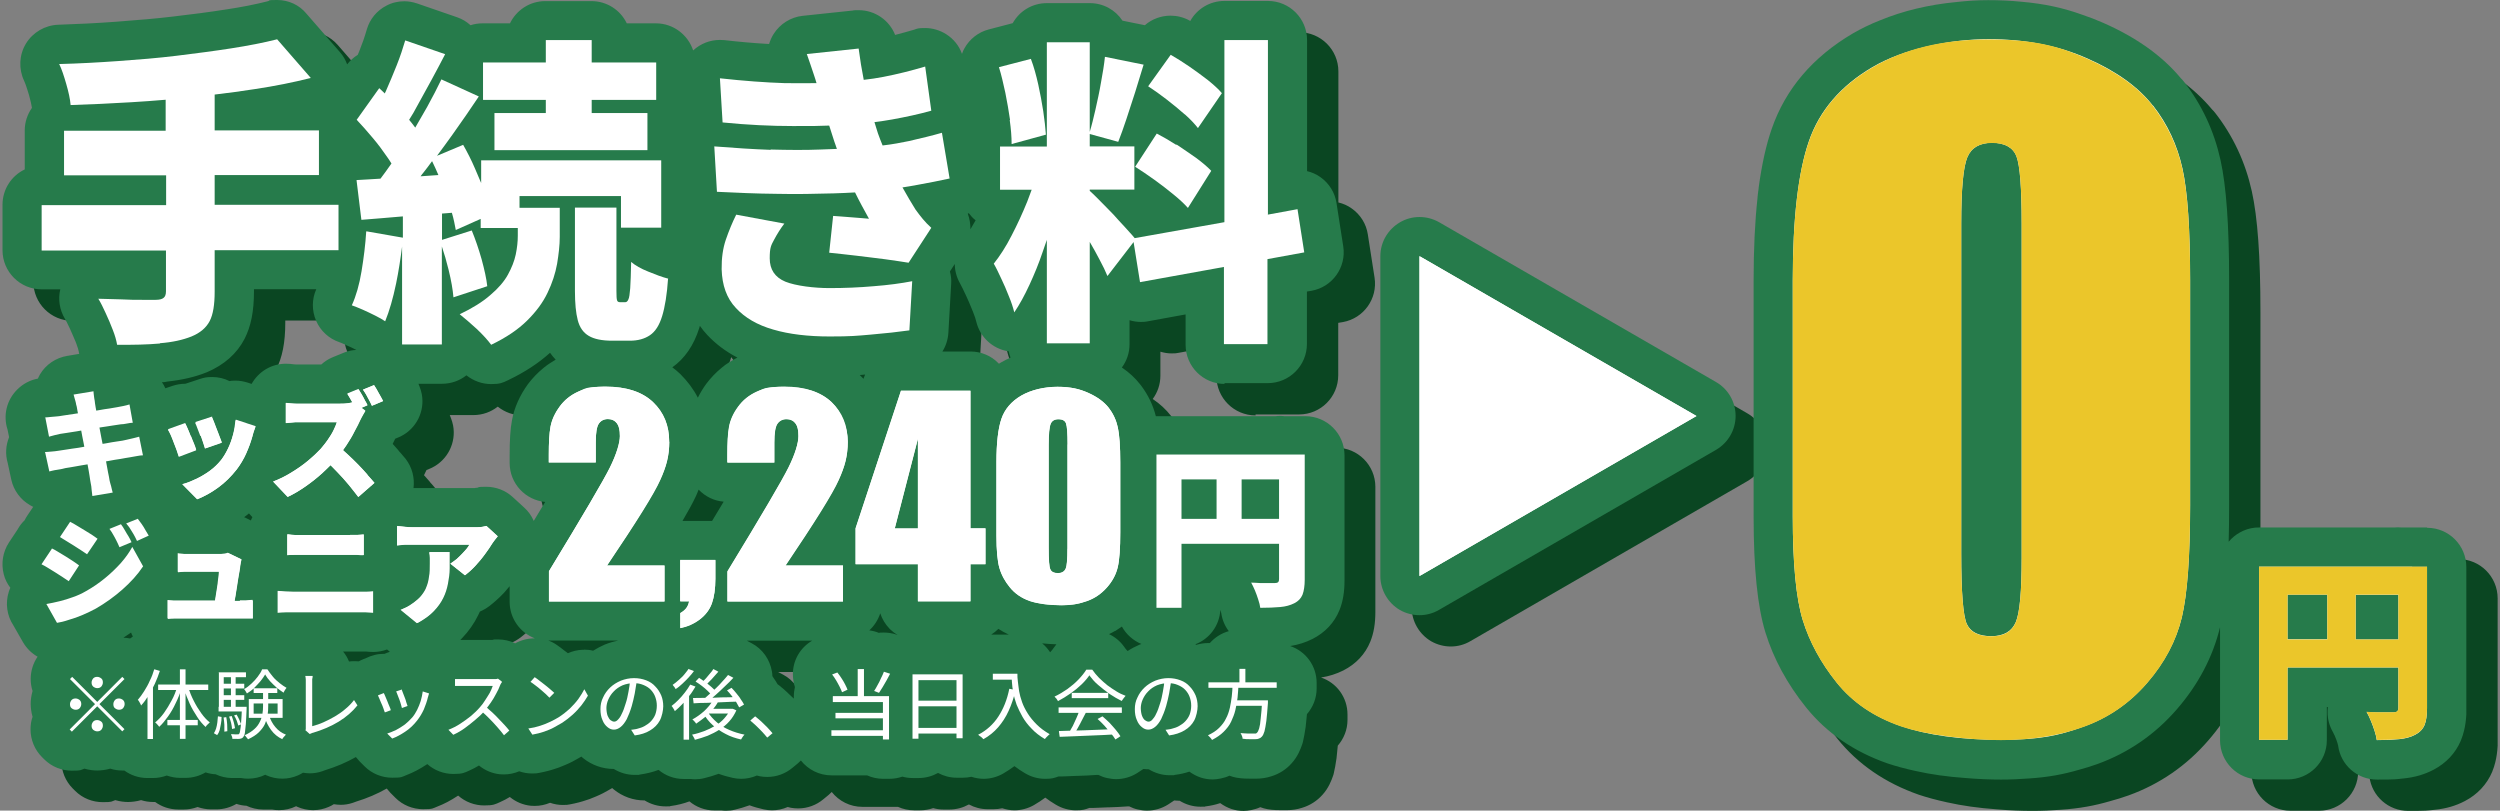 <?xml version="1.0" encoding="UTF-8"?> <svg xmlns="http://www.w3.org/2000/svg" id="_レイヤー_1" version="1.1" viewBox="0 0 1596.7 517.7"><rect x="0" y="0" width="1596.7" height="517.7" fill="#808080" stroke="none"/><defs><style> .st0 { fill: #fff; } .st1 { fill: #0a4622; } .st2 { fill: #267b4b; } .st3 { fill: #ebc62a; } </style></defs><g><path class="st1" d="M801.9,264.7h27.8c13.8,0,25-11.2,25-25v-33.5l3-.5c13.3-2.4,22.3-15,20.2-28.4l-4.3-27.6c-1-6.7-4.7-12.6-10.2-16.5-2.6-1.9-5.6-3.2-8.6-3.9V45.6c0-13.8-11.2-25-25-25h-27.8c-9.4,0-17.6,5.2-21.8,12.8-.2,0-.3-.2-.5-.3-3.8-2.1-8-3.1-12.1-3.1-5.9,0-11.8,2.1-16.4,6.1l-14.3-2.9c-4.5-6.8-12.1-11.2-20.9-11.2h-27.4c-9.4,0-17.5,5.1-21.8,12.8l-15.3,4c-6.6,1.7-12.2,6.1-15.5,12-.6,1.1-1.2,2.3-1.6,3.6-1.8-5.1-5.3-9.5-10-12.5-4.1-2.6-8.8-4-13.5-4s-4.8.3-7.2,1.1c-4.1,1.2-8.1,2.3-12,3.3-3.7-9.4-12.9-15.8-23.2-15.8s-1.8,0-2.7.1l-33.1,3.5c-7.6.8-14.5,5.1-18.6,11.6-1.3,2-2.2,4.2-2.9,6.4-8.8-.5-18.5-1.3-28.8-2.5-.9,0-1.8-.1-2.7-.1-6.3,0-12.3,2.4-17,6.7-3.3-10-12.7-17.3-23.8-17.3h-18.6c-4-8.4-12.6-14.2-22.6-14.2h-29.4c-10,0-18.5,5.8-22.6,14.2h-17.5c-2.7,0-5.2.4-7.7,1.2-2.5-2.3-5.4-4-8.6-5.1l-25.5-8.8c-2.7-.9-5.4-1.4-8.2-1.4-3.9,0-7.9.9-11.4,2.8-6.1,3.1-10.6,8.6-12.5,15.1-1.5,5.2-3,9.4-4.7,13.6,0,0,0,.2-.1.3-.3.8-.6,1.6-1,2.4-2.6,1.6-4.9,3.7-6.8,6.1-1-2.8-2.5-5.4-4.5-7.7l-21.5-24.7c-4.8-5.5-11.7-8.6-18.9-8.6s-4.1.3-6.1.8c-7.8,2-16.9,3.8-27,5.3-10.2,1.6-21.6,3.1-33.8,4.5-10.1,1.2-21.3,2.2-36.3,3.3-12.2.9-24.5,1.5-36.7,1.9-8.4.3-16.2,4.8-20.6,12-4.4,7.2-4.8,16.2-1.2,23.8,1.1,2.3,2.6,7.4,3.1,9,1.1,3.8,1.6,6.5,1.9,8.3-2.9,4.1-4.6,9.1-4.6,14.4v24.9c-8.4,4-14.2,12.6-14.2,22.6v29c0,13.8,11.2,25,25,25h11.9c-1.5,6.3-.5,13,2.9,18.7.7,1.1,1.7,3.1,3.3,6.5.1.2.2.5.3.7,1.1,2.3,2.1,4.9,3.3,7.6l.6,1.6c.8,2.1,1.2,3.6,1.4,4.6,0,.5.2,1,.3,1.5l-7.7,1.3c-7.2,1.2-13.6,5.5-17.3,11.7-.5.9-1,1.8-1.4,2.8-4.9.9-9.5,3.3-13.1,6.9l-.2.2c-6.7,6.7-9,16.5-6.1,25.4l1,4.9c-2.1,5.2-2.5,10.9-.9,16.4l2.3,10.7c1.5,6.9,5.9,12.9,12.1,16.4.6.4,1.3.7,1.9,1l-3.7,5.5c-.7,1-1.3,2.1-1.8,3.1-1.8,1.7-3.3,3.7-4.5,5.9l-5.5,8.3c-3.9,6-5.1,13.3-3.3,20.3.8,3.2,2.3,6.1,4.2,8.6-.4.8-.7,1.7-1,2.6-2.3,7.3-1.2,15.2,3,21.5l6,10.5c2.3,4,5.5,7.2,9.4,9.4-2.8,4.1-4.4,9.1-4.4,14.2,0,2.7.4,5.3,1.2,7.7-.9,3.1-1.2,6-1.2,8.3s.4,5.6,1.2,8.2c-.9,2.5-1.3,5.2-1.3,8,0,6.6,2.6,13,7.3,17.7l1.4,1.4c4.9,4.9,11.3,7.3,17.7,7.3s5.4-.4,8-1.3c3.1.9,5.9,1.2,8.2,1.2s5.7-.4,8.3-1.2c2.5.8,5.1,1.2,7.7,1.2h0c.4,0,.9,0,1.3,0,4.1,3,9.2,4.8,14.8,4.8h3.5c3.1,0,6-.6,8.8-1.6,2.6.9,5.5,1.5,8.4,1.5h3.6c4.7,0,9-1.3,12.8-3.5,2.1.7,4.2,1.1,6.4,1.2,3.2,1.5,6.8,2.4,10.6,2.4h1.3c.6,0,1.2,0,1.9,0,.9,0,1.6,0,2.2,0,.1,0,.2,0,.3,0,1.5.3,3,.4,4.5.4,3.8,0,7.5-.8,10.9-2.5.2,0,.4.2.6.3,3.3,1.5,6.8,2.2,10.3,2.2s6.8-.7,10-2.1c1.1-.5,2.2-1,3.2-1.7,1.4.2,2.9.4,4.3.4,2.6,0,5.3-.4,7.9-1.3.7-.2,1.4-.5,1.9-.7,7.2-2.2,13.7-5,19.7-8.4.7.9,1.5,1.8,2.3,2.7l3.2,3.2c4.8,4.8,11.2,7.3,17.7,7.3s6-.5,8.9-1.6c4.5-1.7,8.8-4,13.2-6.9.1,0,.2-.1.3-.2,4.6,4.1,10.6,6.3,16.6,6.3s7-.7,10.3-2.2c2.1-.9,4.1-2,6.1-3.2,3.8,3.1,8.4,5.1,13.4,5.6.8,0,1.7.1,2.5.1,3.4,0,6.7-.7,9.8-2,2.6.9,5.3,1.4,8.1,1.4s3.1-.1,4.7-.4c3.7-.7,7.3-1.6,10.7-2.8.4-.1.8-.3,1.2-.4l.6-.2c2.5-1,5.4-2.1,8.5-3.7,2-1.1,3.9-2.1,5.9-3.3.3.3.7.6,1,.9,5.7,4.6,12.5,7,19.7,7,3.9,2.4,8.5,3.8,13.2,3.8s2.2,0,3.3-.2c4.4-.6,8.4-1.6,12.1-3,4.3,3.6,9.9,5.8,16,5.8h3.5c.3,0,.7,0,1,0,.9.1,1.8.2,2.8.2,1.9,0,3.9-.2,5.8-.7,2.9-.7,6-1.6,9.3-2.8,2.9,1.1,5.9,1.9,9,2.6,1.8.4,3.6.6,5.4.6,3.4,0,6.8-.7,10-2.1,1.4.4,2.8.7,4.3.8.8,0,1.6.1,2.4.1,5.9,0,11.6-2.1,16.1-5.9l3.4-2.8c.7-.6,1.3-1.2,1.9-1.8,4.6,5.8,11.7,9.5,19.6,9.5h22.7c3.1,1.4,6.6,2.2,10.3,2.2h3.9c2.9,0,5.7-.5,8.3-1.4,2.1.6,4.3.9,6.6.9h3.8c4.5,0,8.7-1.2,12.3-3.2h.2c3.5,1.9,7.6,3,11.8,3h3.9c1.9,0,3.7-.2,5.5-.6,2.5.8,5.2,1.3,7.8,1.3,4.2,0,8.5-1.1,12.4-3.3,2.6-1.5,5-3.1,7.3-4.8,2.1,1.6,4.3,3.1,6.7,4.5,4,2.4,8.4,3.6,12.9,3.6s5.7-.5,8.5-1.5c.4,0,.7,0,1.1,0s.8,0,1.2,0c2.8-.1,6-.3,9.7-.4h.7c3.6-.1,7.7-.3,11.9-.6.3,0,.6,0,.9,0,1.8.9,3.6,1.6,5.6,2,1.9.4,3.8.7,5.7.7,4.7,0,9.4-1.3,13.5-3.9l3.2-2.1c.3-.2.5-.4.8-.5,1.1.1,2.2.2,3.4.2,3.9,2.4,8.5,3.8,13.2,3.8s2.2,0,3.3-.2c3.3-.4,6.5-1.1,9.4-2.1,2.2,1.6,4.6,2.9,7.3,3.8,2.5.8,5.1,1.2,7.7,1.2s7.3-.8,10.6-2.4c1.5.6,3.1,1,4.7,1.3,3.6.6,6.7.6,8.8.6h3.5c3.4,0,6.7-.5,9.7-1.5,5-1.5,9.6-4.4,13.1-8.4,3.8-4.2,5.6-8.9,6.7-12.1.2-.6.4-1.2.5-1.8.6-2.4,1.1-5.4,1.7-9.4h0c.3-2.6.5-5.2.8-8,3.8-4.4,6.2-10.1,6.2-16.4v-3.5c0-11-7-20.3-16.9-23.6,5.1-.8,9.8-2.3,14.2-4.5,8.1-4.1,14.1-10.5,17.3-18.5,2.2-5.4,3.2-11.6,3.2-18.9v-79.9c0-13.8-11.2-25-25-25h-13.4c-.9-.1-1.9-.2-2.8-.2s-1.9,0-2.8.2h-75.8c-.2,0-.4,0-.7,0-1.8-7.1-4.9-13.5-9.3-19.4,0-.1-.2-.2-.3-.4-.1-.2-.3-.4-.4-.5-3.2-4.1-7.1-7.7-11.7-10.8,3.1-4.2,4.9-9.3,4.9-14.9v-15.3c2.3.7,4.8,1.1,7.2,1.1s3-.1,4.5-.4l24.1-4.4v19.4c0,13.8,11.2,25,25,25ZM572.5,259.3c-.3.7-.6,1.5-.9,2.3v.4c-.9-.8-1.7-1.7-2.5-2.5,1.1,0,2.2-.2,3.4-.3ZM474.9,352.7h-19c4-6.8,6.8-12,8.6-15.9.6-1.4,1.2-2.7,1.7-4.1,4.1,4.3,9.7,7.2,16,7.7-2.2,3.7-4.7,7.8-7.4,12.3ZM657.6,421.6c2.1,1.4,4.3,2.6,6.7,3.7h-10.1c-.4,0-.7,0-1.1,0,1.7-1.1,3.2-2.3,4.6-3.7ZM638.7,156.1c1.3,1.7,2.7,3.3,4.4,4.6-1.1,2-2.2,3.9-3.3,5.7,0-3.4-.5-6.7-1.7-9.9.2-.1.4-.3.7-.4ZM629.8,188.5c0,4.3,1.1,8.5,3.3,12.4,1.1,2,2.5,4.9,3.8,7.7,1.3,2.9,2.9,6.3,4.1,9.5,0,.2.2.5.3.7,1.3,3.2,2,5.5,2.3,6.9,2.4,9.6,10.2,16.9,20,18.6.2,0,.4,0,.6,0,.3,1.4.7,2.8,1.2,4.1-1.9.8-3.7,1.8-5.5,2.8,0,0-.2,0-.2.1-.1,0-.2.2-.4.2-.4.3-.9.5-1.3.8-.1-.1-.3-.3-.4-.4-4.5-4.6-10.8-7.4-17.8-7.4h-17.9c2.2-3.5,3.5-7.5,3.8-11.8l1.8-31.4c.2-2.7-.1-5.3-.8-7.9l3.1-4.8ZM466.6,229.5c.1-.5.3-.9.4-1.4,1.4,2,2.9,3.9,4.6,5.7,5.4,5.8,11.9,10.7,19.4,14.6-1.2.6-2.4,1.2-3.5,1.9-.3.2-.5.3-.8.5-.5.3-1.1.7-1.6,1-.5.3-1,.7-1.5,1-.5.3-1,.7-1.4,1.1-.4.3-.9.6-1.3,1-3.7,3-6.9,6.4-9.8,10.2-2.1,2.9-3.9,5.9-5.4,8.9-2.8-5.5-6.6-10.5-11.1-15,0,0-.1-.1-.2-.2-1.6-1.5-3.2-2.9-5-4.2,7.9-5.6,13.7-14,17.2-25.1ZM368.3,340.4c-2.2,3.7-4.7,7.8-7.4,12.3-1.4-3.2-3.4-6.1-6.1-8.5h0c0,0,0-.1-.2-.2l-7.2-6.6c-4.6-4.2-10.6-6.5-16.8-6.5s-4.4.3-5.7.6c-.6,0-1.2.1-1.7.2,0,0-31.2,0-39.1,0,.8-6.4-.8-13.1-5-18.6-1.2-1.5-2.4-2.9-3.4-4-.2-.2-.4-.4-.6-.6-.4-.5-.7-1-1.1-1.4-1.1-1.3-2.2-2.5-3.2-3.6.6-1.1,1.1-2.2,1.6-3.3l2.4-1c.4-.2.8-.3,1.1-.5,10.1-5,15.5-16.1,13.5-26.9-.3-1.6-.8-3.2-1.4-4.8-.2-.5-.4-1-.6-1.5,0-.2-.1-.3-.2-.4h15.1c5.9,0,11.3-2,15.6-5.4,4.5,3.6,10.1,5.6,15.8,5.6s7.3-.8,10.8-2.5c10.7-5.1,19.5-10.9,26.8-17.5,1.1,1.6,2.3,3,3.6,4.4-.4.3-.9.5-1.3.8-.3.2-.5.3-.8.5-.5.3-1,.7-1.6,1-.5.3-1,.7-1.5,1-.5.3-.9.7-1.4,1.1-.4.3-.9.6-1.3,1-3.7,3-6.9,6.4-9.8,10.2-5.2,7.2-8.7,14.9-10.2,23-1.1,5.8-1.5,12.7-1.5,22.4v5c0,13.1,10.1,23.8,22.9,24.9ZM180.2,352.4l-3.8-1.9c-.2,0-.3-.1-.5-.2.1,0,.2-.2.3-.2.4-.3.8-.6,1.2-.9.4-.3.7-.6,1.1-.9.2-.1.3-.3.5-.4l2.2,2.4c-.4.7-.7,1.4-1,2.2ZM240.7,240.3l1.2.5c1.7.7,3.6,1.6,5.7,2.7-2.7.1-5.5.7-8.1,1.8l-7.1,2.9c-2.7,1.1-5.1,2.7-7.2,4.6h-15.8c-.4,0-1,0-1.6-.1-1.3-.2-3.1-.4-5.2-.4-9.4,0-17.6,5.2-21.9,12.9l-2.4-.8c-2.6-.8-5.2-1.3-7.8-1.3s-2.6.1-3.9.3c-3.4-1.7-7.2-2.6-11-2.6s-5.2.4-7.8,1.2l-9.4,3.1s0,0-.1,0c-2.8,0-5.6.5-8.3,1.4l-4.4,1.5c-.6-1.4-1.3-2.7-2.2-3.9.2,0,.5,0,.7,0,.9,0,1.8-.2,2.7-.4,9.4-1,17.7-2.9,24.9-5.8,0,0,.2,0,.3-.1,11.1-4.7,19.3-11.9,24.2-21.4,4.1-8,6-17.6,6-30.2v-1.5h39.8c-2.9,6.4-2.9,13.7-.1,20.2,2.8,6.5,8.3,11.5,15,13.7.7.2,2.4,1,3.8,1.6ZM103.2,427.8c-1.5-.3-3-.5-4.4-.5,1.7-1.1,3.3-2.2,4.9-3.3.3.8.7,1.7,1.1,2.4,0,0,0,.1,0,.2-.6.4-1.1.8-1.7,1.2ZM253.7,440.4l-1.4.5c-1.1.4-2.2,1-3.2,1.5-.6,0-1.1-.1-1.7-.1-.4,0-.8,0-1.2,0-1.1,0-2.2,0-3.3.2-.9-2.3-2.2-4.5-3.8-6.4h14.2c.1,0,.2,0,.3,0,1.1.1,2.8.3,4.8.3,3.1,0,6.1-.6,8.8-1.6l1.8,1.5c-1.2.4-2.3.8-3.4,1.3-.2,0-.4,0-.6,0-1.9,0-3.8.2-5.7.7-2,.5-3.9,1.2-5.7,2.1ZM348.9,430.8c-3.4-1.6-7-2.4-10.7-2.4s-2.4,0-3.6.3h-20.6c.4-.4.7-.7,1.1-1.1,4.3-4.5,7.7-9.4,10.2-14.5.4-.8.8-1.7,1.2-2.5,2.1-.9,4-2,5.9-3.4,2.3-1.8,5.9-4.7,9.6-8.7.2-.2.4-.5.6-.7.9-1.1,1.9-2.2,2.9-3.4v9.9c0,10.7,6.7,19.8,16.1,23.4,0,0-.1,0-.2,0h-.1c-4.4,0-8.7,1.2-12.5,3.3ZM393,435c-.3,0-.6,0-.9,0-3.3.1-6.5.9-9.4,2.2l-2.5-1.9c-1.6-1.3-3-2.3-3.9-2.9l-.4-.3c-1.8-1.3-3.7-2.3-5.7-3,0,0,.2,0,.2,0h44.4c-2.7.6-5.3,1.3-7.8,2.3-.2,0-.4.2-.6.2-2.7,1.2-5.2,2.5-7.6,4-1.9-.5-3.9-.7-6-.7ZM526.4,450.8h0c0,2.8.5,5.5,1.3,8-.4,1.8-.7,3.8-.7,5.8v1.6c-.6-.6-1.2-1.2-1.8-1.7-.5-.5-1-.9-1.5-1.4-.3-.3-.6-.6-.9-.9-1.5-1.4-3.2-2.9-5.1-4.4-.4-.3-.7-.5-1.1-.8-.7-1.3-1.6-2.7-2.6-4.1-.2-.4-.5-.7-.7-1.1,0-1-.1-2-.3-3-1.3-7.6-6-14.3-12.8-17.9l-3.2-1.7h41.7c-7.6,4.4-12.4,12.6-12.3,21.6ZM592.2,425.2c-2.5-.8-5.1-1.2-7.7-1.2s-2.1,0-3.2.2c-1.9-.8-3.9-1.3-6.1-1.6,3.2-2.9,5.6-6.7,7-10.9,1.2,3.7,3.2,7,5.9,9.8.2.2.4.4.6.6,0,0,0,0,0,0,1.4,1.3,2.9,2.5,4.6,3.5l-1.2-.4ZM690.7,436.6c-1.4-2.1-3.1-4.1-5.1-5.7,2.9.3,5.9.5,9.1.6-.7.9-1.4,1.8-2.1,2.8-.1.2-.6.9-1.9,2.3ZM784.3,431.9c-.3-.1-.6-.3-.9-.4,9-3.4,15.5-11.9,16-22,.1.3.2.6.3,1,.1.3.2.8.3,1.1.6,4.3,2.3,8.2,4.8,11.5-4.7,1.3-8.9,4-12.1,7.6h-1c-2.6,0-5.1.4-7.5,1.1ZM736.5,420.1c2.7,5,7.2,9,12.5,11.2-.2,0-.3.1-.5.2-.2,0-.4.2-.6.2-2.8,1.2-5.3,2.5-7.7,4.1-.2-.2-.4-.4-.6-.6-.5-.5-1-1.2-1.7-2.2-2.5-3.5-5.8-6.2-9.6-8,1.3-.6,2.6-1.3,3.8-2,0,0,.1,0,.2,0,.4-.3.8-.5,1.2-.8,1-.6,2-1.3,3-2Z"></path><path class="st1" d="M1570.1,356.9h-16c-.7,0-1.5-.1-2.3-.1s-1.5,0-2.3.1h-86.7c-.9,0-1.7,0-2.6.1-6.7.7-12.7,4.1-16.8,9,.2-7.2.3-14.8.3-23v-144c0-35-1.8-60.1-5.5-76.8-4.1-18.6-12-35.5-23.5-50.2-.6-.7-1.2-1.5-1.9-2.1-11.7-14.1-28.3-26-49.5-35.3-4.5-2-9.2-3.8-14-5.4-11.2-4-23.2-6.8-38.4-8.1-6.9-.7-13.9-1-21.1-1s-13.1.4-20.3,1.2c-17.7,1.7-34,5.6-48.8,11.7-6.1,2.4-11.9,5.2-17.4,8.4-25.5,15-42.9,35.4-51.7,60.8-3.7,10.6-6.4,23.1-8.4,37.8,0,0,0,.2,0,.3,0,.7-.2,1.4-.3,2.1,0,.3,0,.6-.1.9-.1.9-.2,1.8-.3,2.7,0,.1,0,.2,0,.4-1.7,15.4-2.5,33-2.5,52.9v150.7c0,33.3,2.5,57.4,7.5,73.8,5.2,16.9,14,33.1,26,48,13.1,16.3,30.6,28.3,52.1,35.8,5.4,1.8,11.4,3.4,17.8,4.8,9.8,2.2,20.4,3.7,31.9,4.5,8.1.7,15.9,1,22.7,1s11.9-.3,17.7-.7c12.6-.8,22.3-2.7,31.9-5.5,4.1-1.1,8-2.3,11.9-3.7,19.9-7.2,37-19,50.9-35.1,13.7-15.8,22.9-33.4,27.5-52.3v72.2c0,13.8,11.2,25,25,25h18.2c13.8,0,25-11.2,25-25v-21.2h.7c-.2,1.2-.2,2.4-.2,3.5,0,4.2,1.1,8.3,3.2,12.1.5.9.9,1.8,1.4,2.8.8,1.9,1.3,3.3,1.7,4.6.3.9.4,1.3.4,1.5,1.6,12.5,12.2,21.8,24.8,21.8s11.9-.2,16.8-.7c7.4-.7,13.7-2.6,19.4-5.6,8-4.2,14-10.6,17.4-18.6,0-.1,0-.2.1-.3.8-1.9,1.4-3.9,1.9-5.9.8-3.2,1.3-6.7,1.5-10.6,0-1.2,0-2.4,0-3.7h0v-90.3h0c0-13.9-11.2-25.1-25-25.1Z"></path><path class="st1" d="M1116,264l-176.9-102.1c-3.9-2.2-8.2-3.3-12.5-3.3s-8.6,1.1-12.5,3.4c-7.7,4.5-12.5,12.7-12.5,21.6v204.3c0,8.9,4.8,17.2,12.5,21.7,3.9,2.2,8.2,3.3,12.5,3.3s8.6-1.1,12.5-3.4l176.9-102.2c7.7-4.5,12.5-12.7,12.5-21.7,0-8.9-4.8-17.2-12.5-21.6Z"></path></g><g><path class="st2" d="M781.9,244.7h27.8c13.8,0,25-11.2,25-25v-33.5l3-.5c13.3-2.4,22.3-15,20.2-28.4l-4.3-27.6c-1-6.7-4.7-12.6-10.2-16.5-2.6-1.9-5.6-3.2-8.6-3.9V25.6c0-13.8-11.2-25-25-25h-27.8c-9.4,0-17.6,5.2-21.8,12.8-.2,0-.3-.2-.5-.3-3.8-2.1-8-3.1-12.1-3.1-5.9,0-11.8,2.1-16.4,6.1l-14.3-2.9c-4.5-6.8-12.1-11.2-20.9-11.2h-27.4c-9.4,0-17.5,5.1-21.8,12.8l-15.3,4c-6.6,1.7-12.2,6.1-15.5,12-.6,1.1-1.2,2.3-1.6,3.6-1.8-5.1-5.3-9.5-10-12.5-4.1-2.6-8.8-4-13.5-4s-4.8.3-7.2,1.1c-4.1,1.2-8.1,2.3-12,3.3-3.7-9.4-12.9-15.8-23.2-15.8s-1.8,0-2.7.1l-33.1,3.5c-7.6.8-14.5,5.1-18.6,11.6-1.3,2-2.2,4.2-2.9,6.4-8.8-.5-18.5-1.3-28.8-2.5-.9,0-1.8-.1-2.7-.1-6.3,0-12.3,2.4-17,6.7-3.3-10-12.7-17.3-23.8-17.3h-18.6c-4-8.4-12.6-14.2-22.6-14.2h-29.4c-10,0-18.5,5.8-22.6,14.2h-17.5c-2.7,0-5.2.4-7.7,1.2-2.5-2.3-5.4-4-8.6-5.1l-25.5-8.8c-2.7-.9-5.4-1.4-8.2-1.4-3.9,0-7.9.9-11.4,2.8-6.1,3.1-10.6,8.6-12.5,15.1-1.5,5.2-3,9.4-4.7,13.6,0,0,0,.2-.1.3-.3.8-.6,1.6-1,2.4-2.6,1.6-4.9,3.7-6.8,6.1-1-2.8-2.5-5.4-4.5-7.7l-21.5-24.7C191.2,3.2,184.3,0,177.1,0s-4.1.3-6.1.8c-7.8,2-16.9,3.8-27,5.3-10.2,1.6-21.6,3.1-33.8,4.5-10.1,1.2-21.3,2.2-36.3,3.3-12.2.9-24.5,1.5-36.7,1.9-8.4.3-16.2,4.8-20.6,12-4.4,7.2-4.8,16.2-1.2,23.8,1.1,2.3,2.6,7.4,3.1,9,1.1,3.8,1.6,6.5,1.9,8.3-2.9,4.1-4.6,9.1-4.6,14.4v24.9c-8.4,4-14.2,12.6-14.2,22.6v29c0,13.8,11.2,25,25,25h11.9c-1.5,6.3-.5,13,2.9,18.7.7,1.1,1.7,3.1,3.3,6.5.1.2.2.5.3.7,1.1,2.3,2.1,4.9,3.3,7.6l.6,1.6c.8,2.1,1.2,3.6,1.4,4.6,0,.5.2,1,.3,1.5l-7.7,1.3c-7.2,1.2-13.6,5.5-17.3,11.7-.5.9-1,1.8-1.4,2.8-4.9.9-9.5,3.3-13.1,6.9l-.2.2c-6.7,6.7-9,16.5-6.1,25.4l1,4.9c-2.1,5.2-2.5,10.9-.9,16.4l2.3,10.7c1.5,6.9,5.9,12.9,12.1,16.4.6.4,1.3.7,1.9,1l-3.7,5.5c-.7,1-1.3,2.1-1.8,3.1-1.8,1.7-3.3,3.7-4.5,5.9l-5.5,8.3c-3.9,6-5.1,13.3-3.3,20.3.8,3.2,2.3,6.1,4.2,8.6-.4.8-.7,1.7-1,2.6-2.3,7.3-1.2,15.2,3,21.5l6,10.5c2.3,4,5.5,7.2,9.4,9.4-2.8,4.1-4.4,9.1-4.4,14.2,0,2.7.4,5.3,1.2,7.7-.9,3.1-1.2,6-1.2,8.3s.4,5.6,1.2,8.2c-.9,2.5-1.3,5.2-1.3,8,0,6.6,2.6,13,7.3,17.7l1.4,1.4c4.9,4.9,11.3,7.3,17.7,7.3s5.4-.4,8-1.3c3.1.9,5.9,1.2,8.2,1.2s5.7-.4,8.3-1.2c2.5.8,5.1,1.2,7.7,1.2h0c.4,0,.9,0,1.3,0,4.1,3,9.2,4.8,14.8,4.8h3.5c3.1,0,6-.6,8.8-1.6,2.6.9,5.5,1.5,8.4,1.5h3.6c4.7,0,9-1.3,12.8-3.5,2.1.7,4.2,1.1,6.4,1.2,3.2,1.5,6.8,2.4,10.6,2.4h1.3c.6,0,1.2,0,1.9,0,.9,0,1.6,0,2.2,0,.1,0,.2,0,.3,0,1.5.3,3,.4,4.5.4,3.8,0,7.5-.8,10.9-2.5.2,0,.4.2.6.3,3.3,1.5,6.8,2.2,10.3,2.2s6.8-.7,10-2.1c1.1-.5,2.2-1,3.2-1.7,1.4.2,2.9.4,4.3.4,2.6,0,5.3-.4,7.9-1.3.7-.2,1.4-.5,1.9-.7,7.2-2.2,13.7-5,19.7-8.4.7.9,1.5,1.8,2.3,2.7l3.2,3.2c4.8,4.8,11.2,7.3,17.7,7.3s6-.5,8.9-1.6c4.5-1.7,8.8-4,13.2-6.9.1,0,.2-.1.3-.2,4.6,4.1,10.6,6.3,16.6,6.3s7-.7,10.3-2.2c2.1-.9,4.1-2,6.1-3.2,3.8,3.1,8.4,5.1,13.4,5.6.8,0,1.7.1,2.5.1,3.4,0,6.7-.7,9.8-2,2.6.9,5.3,1.4,8.1,1.4s3.1-.1,4.7-.4c3.7-.7,7.3-1.6,10.7-2.8.4-.1.8-.3,1.2-.4l.6-.2c2.5-1,5.4-2.1,8.5-3.7,2-1.1,3.9-2.1,5.9-3.3.3.3.7.6,1,.9,5.7,4.6,12.5,7,19.7,7,3.9,2.4,8.5,3.8,13.2,3.8s2.2,0,3.3-.2c4.4-.6,8.4-1.6,12.1-3,4.3,3.6,9.9,5.8,16,5.8h3.5c.3,0,.7,0,1,0,.9.1,1.8.2,2.8.2,1.9,0,3.9-.2,5.8-.7,2.9-.7,6-1.6,9.3-2.8,2.9,1.1,5.9,1.9,9,2.6,1.8.4,3.6.6,5.4.6,3.4,0,6.8-.7,10-2.1,1.4.4,2.8.7,4.3.8.8,0,1.6.1,2.4.1,5.9,0,11.6-2.1,16.1-5.9l3.4-2.8c.7-.6,1.3-1.2,1.9-1.8,4.6,5.8,11.7,9.5,19.6,9.5h22.7c3.1,1.4,6.6,2.2,10.3,2.2h3.9c2.9,0,5.7-.5,8.3-1.4,2.1.6,4.3.9,6.6.9h3.8c4.5,0,8.7-1.2,12.3-3.2h.2c3.5,1.9,7.6,3,11.8,3h3.9c1.9,0,3.7-.2,5.5-.6,2.5.8,5.2,1.3,7.8,1.3,4.2,0,8.5-1.1,12.4-3.3,2.6-1.5,5-3.1,7.3-4.8,2.1,1.6,4.3,3.1,6.7,4.5,4,2.4,8.4,3.6,12.9,3.6s5.7-.5,8.5-1.5c.4,0,.7,0,1.1,0s.8,0,1.2,0c2.8-.1,6-.3,9.7-.4h.7c3.6-.1,7.7-.3,11.9-.6.3,0,.6,0,.9,0,1.8.9,3.6,1.6,5.6,2,1.9.4,3.8.7,5.7.7,4.7,0,9.4-1.3,13.5-3.9l3.2-2.1c.3-.2.5-.4.8-.5,1.1.1,2.2.2,3.4.2,3.9,2.4,8.5,3.8,13.2,3.8s2.2,0,3.3-.2c3.3-.4,6.5-1.1,9.4-2.1,2.2,1.6,4.6,2.9,7.3,3.8,2.5.8,5.1,1.2,7.7,1.2s7.3-.8,10.6-2.4c1.5.6,3.1,1,4.7,1.3,3.6.6,6.7.6,8.8.6h3.5c3.4,0,6.7-.5,9.7-1.5,5-1.5,9.6-4.4,13.1-8.4,3.8-4.2,5.6-8.9,6.7-12.1.2-.6.4-1.2.5-1.8.6-2.4,1.1-5.4,1.7-9.4h0c.3-2.6.5-5.2.8-8,3.8-4.4,6.2-10.1,6.2-16.4v-3.5c0-11-7-20.3-16.9-23.6,5.1-.8,9.8-2.3,14.2-4.5,8.1-4.1,14.1-10.5,17.3-18.5,2.2-5.4,3.2-11.6,3.2-18.9v-79.9c0-13.8-11.2-25-25-25h-13.4c-.9-.1-1.9-.2-2.8-.2s-1.9,0-2.8.2h-75.8c-.2,0-.4,0-.7,0-1.8-7.1-4.9-13.5-9.3-19.4,0-.1-.2-.2-.3-.4-.1-.2-.3-.4-.4-.5-3.2-4.1-7.1-7.7-11.7-10.8,3.1-4.2,4.9-9.3,4.9-14.9v-15.3c2.3.7,4.8,1.1,7.2,1.1s3-.1,4.5-.4l24.1-4.4v19.4c0,13.8,11.2,25,25,25ZM552.5,239.3c-.3.7-.6,1.5-.9,2.3v.4c-.9-.8-1.7-1.7-2.5-2.5,1.1,0,2.2-.2,3.4-.3ZM454.9,332.7h-19c4-6.8,6.8-12,8.6-15.9.6-1.4,1.2-2.7,1.7-4.1,4.1,4.3,9.7,7.2,16,7.7-2.2,3.7-4.7,7.8-7.4,12.3ZM637.6,401.6c2.1,1.4,4.3,2.6,6.7,3.7h-10.1c-.4,0-.7,0-1.1,0,1.7-1.1,3.2-2.3,4.6-3.7ZM618.7,136.1c1.3,1.7,2.7,3.3,4.4,4.6-1.1,2-2.2,3.9-3.3,5.7,0-3.4-.5-6.7-1.7-9.9.2-.1.4-.3.7-.4ZM609.8,168.5c0,4.3,1.1,8.5,3.3,12.4,1.1,2,2.5,4.9,3.8,7.7,1.3,2.9,2.9,6.3,4.1,9.5,0,.2.2.5.3.7,1.3,3.2,2,5.5,2.3,6.9,2.4,9.6,10.2,16.9,20,18.6.2,0,.4,0,.6,0,.3,1.4.7,2.8,1.2,4.1-1.9.8-3.7,1.8-5.5,2.8,0,0-.2,0-.2.1-.1,0-.2.2-.4.2-.4.3-.9.5-1.3.8-.1-.1-.3-.3-.4-.4-4.5-4.6-10.8-7.4-17.8-7.4h-17.9c2.2-3.5,3.5-7.5,3.8-11.8l1.8-31.4c.2-2.7-.1-5.3-.8-7.9l3.1-4.8ZM446.6,209.5c.1-.5.3-.9.4-1.4,1.4,2,2.9,3.9,4.6,5.7,5.4,5.8,11.9,10.7,19.4,14.6-1.2.6-2.4,1.2-3.5,1.9-.3.2-.5.3-.8.5-.5.3-1.1.7-1.6,1-.5.3-1,.7-1.5,1-.5.3-1,.7-1.4,1.1-.4.3-.9.6-1.3,1-3.7,3-6.9,6.4-9.8,10.2-2.1,2.9-3.9,5.9-5.4,8.9-2.8-5.5-6.6-10.5-11.1-15,0,0-.1-.1-.2-.2-1.6-1.5-3.2-2.9-5-4.2,7.9-5.6,13.7-14,17.2-25.1ZM348.3,320.4c-2.2,3.7-4.7,7.8-7.4,12.3-1.4-3.2-3.4-6.1-6.1-8.5h0c0,0,0-.1-.2-.2l-7.2-6.6c-4.6-4.2-10.6-6.5-16.8-6.5s-4.4.3-5.7.6c-.6,0-1.2.1-1.7.2,0,0-31.2,0-39.1,0,.8-6.4-.8-13.1-5-18.6-1.2-1.5-2.4-2.9-3.4-4-.2-.2-.4-.4-.6-.6-.4-.5-.7-1-1.1-1.4-1.1-1.3-2.2-2.5-3.2-3.6.6-1.1,1.1-2.2,1.6-3.3l2.4-1c.4-.2.8-.3,1.1-.5,10.1-5,15.5-16.1,13.5-26.9-.3-1.6-.8-3.2-1.4-4.8-.2-.5-.4-1-.6-1.5,0-.2-.1-.3-.2-.4h15.1c5.9,0,11.3-2,15.6-5.4,4.5,3.6,10.1,5.6,15.8,5.6s7.3-.8,10.8-2.5c10.7-5.1,19.5-10.9,26.8-17.5,1.1,1.6,2.3,3,3.6,4.4-.4.3-.9.5-1.3.8-.3.2-.5.3-.8.5-.5.3-1,.7-1.6,1-.5.3-1,.7-1.5,1-.5.3-.9.7-1.4,1.1-.4.3-.9.6-1.3,1-3.7,3-6.9,6.4-9.8,10.2-5.2,7.2-8.7,14.9-10.2,23-1.1,5.8-1.5,12.7-1.5,22.4v5c0,13.1,10.1,23.8,22.9,24.9ZM160.2,332.4l-3.8-1.9c-.2,0-.3-.1-.5-.2.1,0,.2-.2.3-.2.4-.3.8-.6,1.2-.9.4-.3.7-.6,1.1-.9.2-.1.3-.3.5-.4l2.2,2.4c-.4.7-.7,1.4-1,2.2ZM220.7,220.3l1.2.5c1.7.7,3.6,1.6,5.7,2.7-2.7.1-5.5.7-8.1,1.8l-7.1,2.9c-2.7,1.1-5.1,2.7-7.2,4.6h-15.8c-.4,0-1,0-1.6-.1-1.3-.2-3.1-.4-5.2-.4-9.4,0-17.6,5.2-21.9,12.9l-2.4-.8c-2.6-.8-5.2-1.3-7.8-1.3s-2.6.1-3.9.3c-3.4-1.7-7.2-2.6-11-2.6s-5.2.4-7.8,1.2l-9.4,3.1s0,0-.1,0c-2.8,0-5.6.5-8.3,1.4l-4.4,1.5c-.6-1.4-1.3-2.7-2.2-3.9.2,0,.5,0,.7,0,.9,0,1.8-.2,2.7-.4,9.4-1,17.7-2.9,24.9-5.8,0,0,.2,0,.3-.1,11.1-4.7,19.3-11.9,24.2-21.4,4.1-8,6-17.6,6-30.2v-1.5h39.8c-2.9,6.4-2.9,13.7-.1,20.2,2.8,6.5,8.3,11.5,15,13.7.7.2,2.4,1,3.8,1.6ZM83.2,407.8c-1.5-.3-3-.5-4.4-.5,1.7-1.1,3.3-2.2,4.9-3.3.3.8.7,1.7,1.1,2.4,0,0,0,.1,0,.2-.6.4-1.1.8-1.7,1.2ZM233.7,420.4l-1.4.5c-1.1.4-2.2,1-3.2,1.5-.6,0-1.1-.1-1.7-.1-.4,0-.8,0-1.2,0-1.1,0-2.2,0-3.3.2-.9-2.3-2.2-4.5-3.8-6.4h14.2c.1,0,.2,0,.3,0,1.1.1,2.8.3,4.8.3,3.1,0,6.1-.6,8.8-1.6l1.8,1.5c-1.2.4-2.3.8-3.4,1.3-.2,0-.4,0-.6,0-1.9,0-3.8.2-5.7.7-2,.5-3.9,1.2-5.7,2.1ZM328.9,410.8c-3.4-1.6-7-2.4-10.7-2.4s-2.4,0-3.6.3h-20.6c.4-.4.7-.7,1.1-1.1,4.3-4.5,7.7-9.4,10.2-14.5.4-.8.8-1.7,1.2-2.5,2.1-.9,4-2,5.9-3.4,2.3-1.8,5.9-4.7,9.6-8.7.2-.2.4-.5.6-.7.9-1.1,1.9-2.2,2.9-3.4v9.9c0,10.7,6.7,19.8,16.1,23.4,0,0-.1,0-.2,0h-.1c-4.4,0-8.7,1.2-12.5,3.3ZM373,415c-.3,0-.6,0-.9,0-3.3.1-6.5.9-9.4,2.2l-2.5-1.9c-1.6-1.3-3-2.3-3.9-2.9l-.4-.3c-1.8-1.3-3.7-2.3-5.7-3,0,0,.2,0,.2,0h44.4c-2.7.6-5.3,1.3-7.8,2.3-.2,0-.4.2-.6.2-2.7,1.2-5.2,2.5-7.6,4-1.9-.5-3.9-.7-6-.7ZM506.4,430.8h0c0,2.8.5,5.5,1.3,8-.4,1.8-.7,3.8-.7,5.8v1.6c-.6-.6-1.2-1.2-1.8-1.7-.5-.5-1-.9-1.5-1.4-.3-.3-.6-.6-.9-.9-1.5-1.4-3.2-2.9-5.1-4.4-.4-.3-.7-.5-1.1-.8-.7-1.3-1.6-2.7-2.6-4.1-.2-.4-.5-.7-.7-1.1,0-1-.1-2-.3-3-1.3-7.6-6-14.3-12.8-17.9l-3.2-1.7h41.7c-7.6,4.4-12.4,12.6-12.3,21.6ZM572.2,405.2c-2.5-.8-5.1-1.2-7.7-1.2s-2.1,0-3.2.2c-1.9-.8-3.9-1.3-6.1-1.6,3.2-2.9,5.6-6.7,7-10.9,1.2,3.7,3.2,7,5.9,9.8.2.2.4.4.6.6,0,0,0,0,0,0,1.4,1.3,2.9,2.5,4.6,3.5l-1.2-.4ZM670.7,416.6c-1.4-2.1-3.1-4.1-5.1-5.7,2.9.3,5.9.5,9.1.6-.7.9-1.4,1.8-2.1,2.8-.1.2-.6.9-1.9,2.3ZM764.3,411.9c-.3-.1-.6-.3-.9-.4,9-3.4,15.5-11.9,16-22,.1.3.2.6.3,1,.1.3.2.8.3,1.1.6,4.3,2.3,8.2,4.8,11.5-4.7,1.3-8.9,4-12.1,7.6h-1c-2.6,0-5.1.4-7.5,1.1ZM716.5,400.1c2.7,5,7.2,9,12.5,11.2-.2,0-.3.1-.5.2-.2,0-.4.2-.6.2-2.8,1.2-5.3,2.5-7.7,4.1-.2-.2-.4-.4-.6-.6-.5-.5-1-1.2-1.7-2.2-2.5-3.5-5.8-6.2-9.6-8,1.3-.6,2.6-1.3,3.8-2,0,0,.1,0,.2,0,.4-.3.8-.5,1.2-.8,1-.6,2-1.3,3-2Z"></path><path class="st2" d="M1550.1,336.9h-16c-.7,0-1.5-.1-2.3-.1s-1.5,0-2.3.1h-86.7c-.9,0-1.7,0-2.6.1-6.7.7-12.7,4.1-16.8,9,.2-7.2.3-14.8.3-23v-144c0-35-1.8-60.1-5.5-76.8-4.1-18.6-12-35.5-23.5-50.2-.6-.7-1.2-1.5-1.9-2.1-11.7-14.1-28.3-26-49.5-35.3-4.5-2-9.2-3.8-14-5.4-11.2-4-23.2-6.8-38.4-8.1-6.9-.7-13.9-1-21.1-1s-13.1.4-20.3,1.2c-17.7,1.7-34,5.6-48.8,11.7-6.1,2.4-11.9,5.2-17.4,8.4-25.5,15-42.9,35.4-51.7,60.8-3.7,10.6-6.4,23.1-8.4,37.8,0,0,0,.2,0,.3,0,.7-.2,1.4-.3,2.1,0,.3,0,.6-.1.9-.1.9-.2,1.8-.3,2.7,0,.1,0,.2,0,.4-1.7,15.4-2.5,33-2.5,52.9v150.7c0,33.3,2.5,57.4,7.5,73.8,5.2,16.9,14,33.1,26,48,13.1,16.3,30.6,28.3,52.1,35.8,5.4,1.8,11.4,3.4,17.8,4.8,9.8,2.2,20.4,3.7,31.9,4.5,8.1.7,15.9,1,22.7,1s11.9-.3,17.7-.7c12.6-.8,22.3-2.7,31.9-5.5,4.1-1.1,8-2.3,11.9-3.7,19.9-7.2,37-19,50.9-35.1,13.7-15.8,22.9-33.4,27.5-52.3v72.2c0,13.8,11.2,25,25,25h18.2c13.8,0,25-11.2,25-25v-21.2h.7c-.2,1.2-.2,2.4-.2,3.5,0,4.2,1.1,8.3,3.2,12.1.5.9.9,1.8,1.4,2.8.8,1.9,1.3,3.3,1.7,4.6.3.9.4,1.3.4,1.5,1.6,12.5,12.2,21.8,24.8,21.8s11.9-.2,16.8-.7c7.4-.7,13.7-2.6,19.4-5.6,8-4.2,14-10.6,17.4-18.6,0-.1,0-.2.1-.3.8-1.9,1.4-3.9,1.9-5.9.8-3.2,1.3-6.7,1.5-10.6,0-1.2,0-2.4,0-3.7h0v-90.3h0c0-13.9-11.2-25.1-25-25.1Z"></path><path class="st2" d="M1096,244l-176.9-102.1c-3.9-2.2-8.2-3.3-12.5-3.3s-8.6,1.1-12.5,3.4c-7.7,4.5-12.5,12.7-12.5,21.6v204.3c0,8.9,4.8,17.2,12.5,21.7,3.9,2.2,8.2,3.3,12.5,3.3s8.6-1.1,12.5-3.4l176.9-102.2c7.7-4.5,12.5-12.7,12.5-21.7,0-8.9-4.8-17.2-12.5-21.6Z"></path></g><g><path class="st0" d="M1375.1,67.6c-9.2-11.9-23.2-22-41.8-30.2-18.6-8.3-39.8-12.4-63.4-12.4s-53.6,5.9-73.9,17.8c-20.3,11.9-33.9,27.7-40.7,47.4s-10.3,49.4-10.3,88.9v150.5c0,30.4,2.1,52.5,6.4,66.4,4.3,13.9,11.5,27.2,21.6,39.8,10.1,12.6,23.7,21.9,40.7,27.8,17,5.9,38.4,8.9,64.2,8.9s37.2-2.8,53-8.5,29.3-15,40.5-28,18.5-26.9,22.1-41.8c3.5-14.9,5.3-38.7,5.3-71.4v-143.8c0-32.7-1.6-56.5-4.9-71.4s-9.5-28.3-18.8-40.2v.2ZM1291.2,356.5c0,21.1-1.2,34.7-3.7,40.7s-7.7,9.1-15.7,9.1-13.2-2.6-15.6-7.7-3.6-20.2-3.6-45.3v-210.4c0-22.2,1.3-36.3,3.9-42.5,2.6-6.1,7.9-9.2,15.8-9.2s13.4,2.9,15.6,8.7c2.2,5.8,3.3,20.1,3.3,43v213.6h0Z"></path><path class="st0" d="M1540.6,361.9h-97.8v110.6h18.2v-46.2h70.8v25.7c0,1.1-.2,1.8-.7,2.3s-1.3.7-2.5.7h-10.4c-2.3,0-4.6-.1-6.7-.3.9,1.6,1.8,3.4,2.7,5.6.9,2.2,1.7,4.3,2.4,6.5.7,2.2,1.2,4.2,1.4,5.9,5.6,0,10.3-.2,14.3-.6s7.4-1.3,10.2-2.8c2.9-1.5,4.9-3.6,6-6.2,1.1-2.7,1.6-6.3,1.6-10.8v-90.3h-9.5ZM1461,379.8h25.4v28.5h-25.4v-28.5ZM1504.5,408.4v-28.5h27.3v28.5h-27.3Z"></path><polygon class="st0" points="906.6 367.9 1083.5 265.7 906.6 163.6 906.6 367.9"></polygon><g><path class="st0" d="M102.2,219.2c7.9-.6,14.6-2.1,20.1-4.3,5.6-2.3,9.4-5.6,11.6-9.8s3.2-10.5,3.2-18.8v-26.5h79.1v-29h-79.1v-19h66.6v-28.5h-66.6v-22.9c8.7-1,17.3-2.2,25.7-3.5,12.7-1.9,24.6-4.3,35.7-7.1l-21.5-24.7c-8.7,2.2-18.5,4.1-29.4,5.8-10.9,1.7-22.5,3.2-34.7,4.7s-24.7,2.5-37.4,3.4c-12.7.9-25.4,1.6-37.7,1.9,1.6,3.2,3,7.5,4.5,12.7s2.5,9.7,2.8,13.5c12.6-.4,25.5-1,38.7-1.8,7.4-.4,14.6-1,22-1.6v19.8H40.9v28.5h65.2v19H26.6v29h79.4v26c0,2.1-.5,3.5-1.6,4.3-1,.8-2.7,1.2-5,1.2h-8.5c-4,0-8.5,0-13.5-.3-4.9-.1-9.8-.3-14.6-.4,1.6,2.6,3.1,5.7,4.7,9.2,1.7,3.5,3.1,7.1,4.5,10.6s2.3,6.7,2.8,9.6c10.2.1,19.3-.1,27.2-.8h.1Z"></path><path class="st0" d="M233.9,147.8c-.5,8.4-1.6,17-3,25.5s-3.5,15.8-6.2,21.7c1.9.6,4.3,1.7,7,2.8,2.7,1.2,5.4,2.5,8,3.8s4.7,2.5,6.3,3.6c2.7-6.6,5-14.6,7-24.2,1.6-7.8,2.8-15.7,3.8-23.5v62.5h25.4v-62.6c1.6,4.7,3,9.6,4.3,14.9,1.7,6.9,2.7,12.7,3.1,17.6l21.6-7.1c-.5-4.8-1.8-10.5-3.6-17.2-1.9-6.7-4-12.8-6.3-18.4l-19,6v-16.8c2.1-.1,4.3-.4,6.3-.5,1.2,4,1.9,7.8,2.5,11l15.9-7.1v5.8h23.7v5c0,3.6-.4,7.6-1.3,11.9s-2.6,8.5-5,12.9-6.2,8.8-11.3,13.1c-4.9,4.3-11.5,8.4-19.5,12.2,3.2,2.6,6.9,5.7,10.9,9.4,4,3.8,7,7.1,9.2,10.1,9.4-4.5,17-9.6,22.8-15.3,5.8-5.7,10.2-11.6,13.2-17.9,3-6.2,5-12.4,6.1-18.5,1-6.1,1.7-11.9,1.7-17.2v-18.6h-25.7v-7.5h64.8v20.2h25.7v-43h-115v14.5c-1.3-3.1-2.6-6.2-4-9.4-2.3-5.4-4.9-10.4-7.5-15l-16.7,7c3.4-4.4,6.6-9.1,10-13.7,6-8.4,11.5-16.4,16.7-24.2l-23.9-10.9c-2.6,5.4-5.6,11.3-9.1,17.6-2.5,4.4-5,8.8-7.6,13.2-.8-1-1.6-2.2-2.6-3.4-.4-.5-.9-1-1.3-1.6,1.8-2.8,3.6-5.8,5.4-9.3,2.8-5,5.8-10.5,8.8-16,3-5.6,6-11.1,8.8-16.6l-25.5-8.8c-1.4,4.8-3.1,10-5.4,15.8-2.2,5.7-4.7,11.3-7,16.7-.3.5-.5,1-.6,1.4-1.2-1.2-2.5-2.3-3.6-3.4l-14.4,20.2c3.2,3.4,6.6,7.2,10.1,11.4,3.5,4.1,6.6,8.3,9.4,12.4,1,1.4,1.9,2.8,2.7,4.1-.1.3-.3.4-.4.6-2.2,3.2-4.4,6.2-6.6,9.1-5.6.4-10.6.6-15.3.9l3.1,25.4c8-.6,17-1.4,26.5-2.2v13.6l-22.9-4h-.3ZM276,103c1.4,2.8,2.7,5.8,4,8.8-3.8.3-7.6.5-11.4.8.6-.9,1.4-1.8,2.1-2.7,1.7-2.2,3.5-4.5,5.2-6.9h.1Z"></path><path class="st0" d="M426.5,177.9c-3.5-.9-7.8-2.5-12.4-4.4-4.8-1.9-8.4-4-11-6.2-.1,7.5-.4,13.1-.6,16.8-.3,3.6-.6,6.1-1.2,7.2-.5,1.2-1.2,1.7-1.9,1.7h-3.5c-.9,0-1.6-.4-1.8-1.2-.3-.8-.4-2.8-.4-6v-53.2h-26.5v53.3c0,7.8.6,14,1.8,18.6,1.2,4.7,3.6,8,7,10,3.5,2.1,8.5,3.1,15,3.1h11.3c5.2,0,9.4-1.2,12.8-3.5s6-6.3,7.8-12.2,3.1-13.8,3.8-24.2h0Z"></path><polygon class="st0" points="348.6 72.2 315.8 72.2 315.8 95.9 413.5 95.9 413.5 72.2 377.9 72.2 377.9 63.8 419.1 63.8 419.1 39.9 377.9 39.9 377.9 25.6 348.6 25.6 348.6 39.9 308.5 39.9 308.5 63.8 348.6 63.8 348.6 72.2"></polygon><path class="st0" d="M492.2,95.7c-11.3-.4-23.3-1.2-36-2.2l1.7,29c12.7.6,25.4,1.2,38.2,1.3,12.7.3,24.8,0,36.4-.3,4.8-.1,9.3-.4,13.6-.6,2.6,5.4,5.7,11,8.9,16.8-2.8-.3-6.5-.5-11-.9-4.4-.4-8.4-.6-11.9-.9l-2.5,23.5c5.2.5,11,1.2,17.3,1.9s12.6,1.6,18.6,2.3c6,.8,10.9,1.6,14.8,2.2l14.5-22.3c-2.1-1.9-3.9-3.8-5.4-5.6s-3.1-3.9-4.7-6.1c-2.6-4.1-5.3-8.8-8.3-14.1,3.2-.5,6.3-1,9.4-1.6,7.4-1.3,14.2-2.7,20.7-4.1l-4.9-29.2c-6.2,1.8-13.3,3.5-21.1,5.3-4.9,1-10.5,2.1-16.8,2.8-1.2-2.8-2.1-5.4-3-7.8-.8-2.3-1.4-4.8-2.2-7.1,3.8-.5,7.5-1,11.3-1.7,8.8-1.6,17.2-3.4,25-5.6l-3.9-28.2c-9.1,2.7-17.9,4.9-26.7,6.6-4,.8-8.3,1.4-12.6,1.9v-.3c-1.2-6.1-2.3-12.7-3.2-19.7l-33.1,3.5c1.7,4.7,3.1,9.1,4.5,13.2.6,1.8,1.2,3.6,1.7,5.4-6.5.1-13.2,0-20.2,0-12.3-.4-26.1-1.4-41.5-3.1l1.7,28.2c16,1.6,31.1,2.3,44.8,2.3s16,0,23.3-.3c.9,2.8,1.9,6.1,3.2,10,.5,1.6,1.2,3.2,1.7,4.9-3.4.1-6.9.3-10.5.4-9.8.4-20.4.3-31.8,0v-.3Z"></path><path class="st0" d="M500.9,142.8l-30.7-5.7c-2.5,5-4.7,10.4-6.6,15.9s-2.8,11.9-2.7,19c.3,10.2,3.2,18.5,9.1,24.7,5.7,6.2,13.7,10.9,23.9,13.8,10.2,3,22.3,4.4,36,4.4s17-.4,26.3-1.2c9.3-.8,17.6-1.7,24.6-2.7l1.8-31.4c-7.2,1.4-15.4,2.5-24.6,3.2-9.2.8-18.5,1.2-28.2,1.2s-21.5-1.4-28.2-4.1c-6.7-2.8-10-7.8-10-14.9s.9-8.3,2.8-11.9c1.9-3.6,4.1-7.1,6.6-10.4h-.1Z"></path><path class="st0" d="M756.7,73c3.5,3.1,6.3,6.1,8.4,8.8l15.3-22.3c-2.2-2.6-5.2-5.3-8.9-8.3-3.8-3-7.8-5.8-11.9-8.7-4.1-2.8-8.2-5.4-11.9-7.5l-14.4,20.1c3.8,2.5,7.8,5.3,11.9,8.5s7.9,6.3,11.4,9.4h.1Z"></path><path class="st0" d="M751.2,92.5c-4.4-2.8-8.5-5.2-12.4-7.2l-13.8,21.2c4,2.5,8,5.3,12.4,8.4,4.3,3.1,8.3,6.2,12.2,9.4,3.8,3.1,6.9,6,9.1,8.5l14.9-23.7c-2.5-2.6-5.7-5.3-9.6-8.2-4-2.8-8.2-5.7-12.4-8.5h-.3Z"></path><path class="st0" d="M809.8,136.9V25.6h-27.8v116.3l-57.3,10.2c-.8-1-1.9-2.3-3.4-3.9-1.9-2.1-4-4.5-6.5-7.1-2.3-2.7-4.8-5.3-7.4-7.9s-4.8-4.9-6.9-7c-1.8-1.9-3.4-3.2-4.5-4.3v-.8h28.5v-27.6h-28.5v-7.9l18.2,5c1.7-4.3,3.4-9.1,5.2-14.5,1.8-5.4,3.6-11.1,5.6-17.2,1.8-6,3.6-11.9,5.4-17.6l-24.7-5c-.5,4.9-1.4,10.4-2.5,16.3-1,6-2.3,11.8-3.6,17.6-1.2,5.2-2.3,9.8-3.6,14V27h-27.4v66.6h-29.9v27.6h20.2c-.9,2.5-1.8,4.9-2.8,7.5-3,7.4-6.3,14.6-10,21.7-3.6,7.1-7.5,13.1-11.4,18,1.6,2.7,3.1,6,4.8,9.6,1.7,3.6,3.4,7.4,4.8,11.1,1.6,3.8,2.7,7.2,3.5,10.4,3.4-5,6.6-10.9,9.7-17.6,3.1-6.7,6-13.7,8.5-21.2.9-2.5,1.7-4.9,2.6-7.5v66.1h27.4v-64.8c2.2,3.9,4.4,7.6,6.3,11.4,2.1,3.9,3.8,7.4,5,10.4l16.7-21.7,4.1,25.6,53.6-9.7v49.3h27.8v-54.3l23.5-4.3-4.3-27.6-19.1,3.5h0Z"></path><path class="st0" d="M644.9,76.7c.8,5.7,1.2,10.7,1.2,15.3l21.9-6c-.3-4.5-.9-9.4-1.7-15-.9-5.6-1.9-11.3-3.2-17.1s-2.8-11.3-4.7-16.3l-20.4,5.3c1.6,5,2.8,10.5,4.1,16.4,1.2,6,2.2,11.8,3,17.3h-.1Z"></path></g><g><path class="st0" d="M62.1,448.3l16-16,1.4,1.4-16,16,16,16-1.4,1.4-16-16-16.2,16.2-1.4-1.4,16.2-16.2-16-16,1.4-1.4s16,16,16,16ZM51.9,449.7c0,1-.4,1.8-1,2.6-.8.8-1.6,1-2.6,1s-1.8-.4-2.6-1-1-1.6-1-2.6.4-1.8,1-2.6c.8-.8,1.6-1,2.6-1s1.8.4,2.6,1c.8.8,1,1.6,1,2.6ZM62.1,439.5c-1,0-1.8-.4-2.6-1-.8-.8-1-1.6-1-2.6s.4-1.8,1-2.6c.8-.8,1.6-1,2.6-1s1.8.4,2.6,1,1,1.6,1,2.6-.4,1.8-1,2.6c-.8.8-1.6,1-2.6,1ZM62.1,459.9c1,0,1.8.4,2.6,1s1,1.6,1,2.6-.4,1.8-1,2.6c-.8.8-1.6,1-2.6,1s-1.8-.4-2.6-1c-.8-.8-1-1.6-1-2.6s.4-1.8,1-2.6c.8-.8,1.6-1,2.6-1ZM72.4,449.7c0-1,.4-1.8,1-2.6.8-.8,1.6-1,2.6-1s1.8.4,2.6,1c.8.8,1,1.6,1,2.6s-.4,1.8-1,2.6c-.8.8-1.6,1-2.6,1s-1.8-.4-2.6-1-1-1.6-1-2.6Z"></path><path class="st0" d="M98.7,427.5l3.4,1c-.9,2.7-1.9,5.4-3.2,8.2-1.3,2.7-2.6,5.2-4.1,7.6-1.4,2.3-3,4.5-4.7,6.3,0-.3-.3-.6-.5-1.2-.3-.5-.5-.9-.8-1.4s-.5-.8-.8-1c1.4-1.6,2.8-3.5,4.1-5.6,1.3-2.1,2.6-4.3,3.6-6.7,1.2-2.3,2.1-4.8,2.8-7.2h.1ZM94.3,440l3.4-3.5h0v35.5h-3.5v-32.1h.1ZM113.3,438.7l2.7.8c-1,3.2-2.2,6.5-3.8,9.6-1.4,3.1-3.1,6-4.9,8.5s-3.6,4.8-5.6,6.6c-.3-.3-.4-.6-.8-1s-.6-.6-.9-1c-.4-.4-.6-.6-.9-.8,1.9-1.6,3.8-3.5,5.6-6s3.4-5.2,4.9-8c1.6-2.8,2.7-5.8,3.6-8.8h0ZM101,437.2h32v3.5h-32s0-3.5,0-3.5ZM106.9,459.8h19.4v3.4h-19.4v-3.4ZM114.9,427.5h3.6v44.4h-3.6v-44.4ZM120.2,439c.9,2.8,2.1,5.8,3.6,8.7,1.4,2.8,3,5.4,4.8,7.9s3.6,4.4,5.4,5.8c-.4.4-.9.8-1.4,1.3s-1,1-1.3,1.6c-1.9-1.8-3.8-3.9-5.4-6.5-1.7-2.6-3.4-5.4-4.8-8.5s-2.6-6.2-3.6-9.4l2.7-.8h0Z"></path><path class="st0" d="M139.2,457.5l2.3.4c0,1.4-.1,3-.4,4.4s-.5,2.8-.8,4c-.4,1.3-.9,2.3-1.6,3.2l-2.1-1.2c.6-.9,1-1.8,1.4-3,.4-1.2.6-2.5.8-3.8.1-1.4.3-2.7.4-4.1h-.1ZM139.6,429.4h17.5v3.1h-14.2v21h-3.1v-23.9h-.1ZM139.6,451.4h16.3v3h-16.3v-3ZM141.4,436.7h14.6v3h-14.6v-3ZM141.4,444h14.6v3h-14.6v-3ZM142.7,458.3l1.8-.3c.3,1.4.5,3,.6,4.7s.1,3.1.1,4.3l-1.9.3v-4.4c-.1-1.7-.3-3.2-.5-4.7h-.1ZM146.2,457.7l1.8-.4c.5,1.3.9,2.6,1.3,4s.6,2.7.8,3.8l-1.9.5c0-1-.3-2.3-.6-3.9-.4-1.4-.8-2.8-1.3-4.1h0ZM154.4,451.4h3.1v1.4c-.1,4-.4,7.2-.5,9.7-.3,2.5-.4,4.3-.6,5.6s-.6,2.1-1,2.6-.8.8-1.2.9-.9.3-1.4.3-1.2.1-1.9,0h-2.5c0-.5,0-.9-.3-1.6s-.4-1-.6-1.4c.9,0,1.6,0,2.3.1s1.2,0,1.6,0h.8c.3,0,.4-.3.6-.4.3-.4.5-1.2.6-2.2.3-1.2.4-2.8.6-5.2s.4-5.4.5-9.3v-.5h-.1ZM147.5,431.1h3v22h-3v-22ZM149.4,457l1.7-.6c.6,1,1.2,2.1,1.7,3.2s.9,2.2,1.2,3l-1.8.8c-.3-.9-.6-1.9-1-3.1-.5-1.2-1-2.3-1.6-3.2h-.1ZM169.4,430.7c-.8,1.4-1.8,2.8-3,4.3-1.2,1.4-2.5,2.8-4,4.3-1.4,1.4-3,2.6-4.7,3.6-.3-.4-.5-.9-.8-1.4-.4-.5-.6-1-1-1.4,1.7-.9,3.2-2.1,4.7-3.5s2.8-2.8,4-4.4,2.2-3.1,2.8-4.7h3.4c1,1.6,2.2,3.1,3.5,4.7s2.7,2.8,4.3,4.1,3,2.2,4.4,3c-.4.4-.6.9-1,1.4s-.6,1.2-.9,1.7c-1.4-.9-3-2.1-4.4-3.2-1.4-1.3-2.8-2.6-4.1-4s-2.3-2.8-3.2-4.3h.1ZM167.9,440.9h3.4v10c0,1.9-.1,3.9-.4,5.8s-.9,3.9-1.7,5.7-2.2,3.6-3.9,5.3c-1.7,1.7-4,3.1-6.9,4.5-.1-.3-.4-.5-.6-.8-.3-.4-.5-.6-.8-1s-.5-.6-.8-.8c2.7-1.2,4.8-2.6,6.3-4,1.6-1.4,2.7-3,3.5-4.7.8-1.6,1.3-3.2,1.6-4.9s.4-3.4.4-5v-10h-.1ZM158.9,446.5h21.6v12h-21.6s0-12,0-12ZM162,449.3v6.5h15.3v-6.5h-15.3ZM162,439.6h15.1v3h-15.1v-3ZM171.8,456.8c.9,2.8,2.2,5.4,4.1,7.6,1.8,2.2,4.1,3.8,6.7,4.8-.3.3-.5.5-.8.9-.3.4-.5.6-.9,1-.3.4-.5.6-.6,1-2.8-1.3-5.2-3.2-7.1-5.8s-3.4-5.4-4.3-8.8l2.8-.8h0Z"></path><path class="st0" d="M194.9,466.7c.3-.4.4-.8.4-1.2v-30.8c0-.6,0-1.2-.1-1.7s0-.9-.3-1.3h4.8c0,.6-.1,1.3-.3,2.1v30c2.3-.6,4.8-1.4,7.2-2.5s4.9-2.3,7.4-3.8c2.3-1.4,4.7-3,6.7-4.8,2.1-1.7,3.9-3.6,5.4-5.6l2.2,3.4c-3.1,3.9-7.1,7.4-12,10.4s-10.4,5.3-16.4,7.1c-.3,0-.5.1-.9.3s-.8.4-1.2.5l-2.8-2.5v.3Z"></path><path class="st0" d="M245.1,442.6c.3.5.6,1.3,1,2.2s.8,1.9,1.3,3.1c.4,1.2.9,2.2,1.3,3.2s.8,1.8.9,2.5l-3.8,1.4c-.3-.6-.5-1.4-.9-2.5s-.8-2.2-1.3-3.2-.9-2.2-1.3-3.1-.8-1.7-.9-2.1l3.6-1.4h0ZM274,443c-.1.5-.3.9-.4,1.3,0,.4-.3.8-.3,1-.6,2.7-1.6,5.3-2.6,7.8-1.2,2.6-2.6,4.9-4.3,7.1-2.2,2.8-4.8,5.3-7.6,7.1-2.8,1.9-5.6,3.4-8.3,4.4l-3.2-3.2c1.9-.6,3.8-1.4,5.7-2.3,1.9-1,3.8-2.2,5.6-3.5,1.7-1.4,3.2-2.8,4.7-4.5,1.2-1.4,2.2-3,3.1-4.8.9-1.8,1.7-3.8,2.3-5.7.6-2.1,1-4,1.3-6.1l4.1,1.3h-.1ZM256.4,440.2c.3.5.5,1.2.9,2.2.4.9.8,1.9,1.2,3.1.4,1,.8,2.1,1,3.1.4.9.5,1.7.8,2.3l-3.6,1.3c-.1-.5-.4-1.3-.6-2.2s-.6-1.9-1-3.1c-.4-1-.8-2.1-1.2-3.1s-.6-1.7-.9-2.2l3.6-1.2v-.3Z"></path><path class="st0" d="M320.6,435.6c-.1.3-.4.5-.6.9-.3.4-.4.8-.6,1.2-.6,1.6-1.4,3.4-2.5,5.3-1,1.9-2.1,3.9-3.4,5.7s-2.6,3.6-3.9,5.2c-1.8,2.1-3.8,4-6,5.8-2.2,1.9-4.4,3.6-6.7,5.3-2.3,1.7-4.8,3.1-7.4,4.3l-3.1-3.2c2.6-1,5.2-2.3,7.6-3.9s4.7-3.2,6.9-5c2.1-1.8,4-3.6,5.7-5.6,1.2-1.3,2.2-2.7,3.2-4.3s2.1-3.2,3-4.8,1.4-3.1,1.9-4.4h-24.1v-4.4h26c.6,0,1.2-.1,1.4-.3l2.5,1.9v.3ZM310.3,451.4c1.3,1.2,2.7,2.3,4.1,3.6,1.4,1.3,2.8,2.7,4.1,4.1s2.6,2.7,3.8,4,2.2,2.5,3,3.5l-3.4,3c-1.2-1.6-2.5-3.2-4.1-5-1.6-1.8-3.2-3.6-5-5.4s-3.5-3.5-5.3-5l2.7-2.7h.1Z"></path><path class="st0" d="M337.3,465.3c2.8-.4,5.4-1,7.8-1.8s4.5-1.6,6.5-2.6,3.8-1.9,5.2-2.8c2.5-1.6,4.8-3.4,7-5.4,2.1-2.1,4-4.1,5.6-6.3,1.6-2.2,2.8-4.3,3.8-6.2l2.3,4.1c-1.2,2.1-2.5,4-4.1,6.1-1.7,2.1-3.5,4.1-5.6,6-2.1,1.9-4.3,3.6-6.7,5.2-1.7,1-3.4,1.9-5.3,3s-4,1.8-6.3,2.7c-2.3.8-4.8,1.4-7.5,1.9l-2.6-4v.3ZM341.5,432.5c.9.6,1.9,1.3,3,2.2,1.2.9,2.3,1.8,3.5,2.7,1.2.9,2.3,1.9,3.4,2.8,1,.9,1.9,1.7,2.6,2.3l-3.1,3.1-2.3-2.3c-1-.9-2.1-1.8-3.2-2.8s-2.3-1.9-3.5-2.8c-1.2-.9-2.2-1.7-3.1-2.2l2.7-3h.1Z"></path><path class="st0" d="M406.7,435c-.4,2.6-.8,5.2-1.3,7.9s-1.2,5.4-1.9,8c-1,3.4-2.1,6.1-3.2,8.4-1.2,2.2-2.5,3.9-3.9,5s-2.8,1.7-4.3,1.7-2.8-.5-4.1-1.6c-1.3-1-2.5-2.6-3.2-4.5-.9-1.9-1.3-4.3-1.3-7s.5-5.2,1.7-7.5c1-2.3,2.6-4.5,4.5-6.3s4.1-3.2,6.9-4.4c2.6-1,5.4-1.6,8.3-1.6s5.4.5,7.8,1.4,4.3,2.2,5.8,3.9c1.7,1.7,2.8,3.5,3.8,5.7.9,2.2,1.3,4.5,1.3,7s-.8,6.5-2.2,9.1-3.5,4.7-6.2,6.3c-2.7,1.7-6,2.7-9.8,3.2l-2.3-3.6c.8,0,1.6-.3,2.2-.3s1.4-.3,1.9-.4c1.6-.4,3.1-.9,4.5-1.7s2.8-1.7,4-3,2.1-2.6,2.8-4.3c.6-1.7,1-3.5,1-5.7s-.4-3.9-1-5.6-1.6-3.2-2.8-4.5-2.8-2.3-4.7-3.1-3.9-1.2-6.2-1.2-5,.5-7.2,1.4c-2.2,1-4,2.2-5.6,3.9-1.6,1.6-2.7,3.4-3.5,5.2s-1.2,3.8-1.2,5.4.3,3.8.8,5,1.2,2.3,1.9,2.8c.8.6,1.6.9,2.3.9s1.6-.4,2.3-1.2c.8-.8,1.7-1.9,2.5-3.8.9-1.7,1.7-3.9,2.5-6.6.8-2.3,1.3-4.8,1.8-7.5.5-2.6.9-5.2,1-7.8h4.1l.3.5Z"></path><path class="st0" d="M441,437.3l3.2,1.2c-1.2,1.9-2.3,3.9-3.9,5.8-1.4,1.9-3,3.8-4.5,5.4-1.6,1.7-3.2,3.2-4.8,4.5-.1-.3-.3-.6-.5-1-.3-.4-.5-.8-.8-1.3-.3-.4-.5-.8-.8-1,1.6-1.2,3-2.5,4.4-3.9s2.8-3,4.1-4.7,2.5-3.4,3.4-5h.1ZM439.8,427.3l3.4,1.3c-.9,1.3-2.1,2.7-3.4,4.1s-2.6,2.7-4,4-2.8,2.5-4.3,3.4c-.1-.3-.3-.5-.5-.9s-.5-.6-.8-1-.5-.6-.6-.8c1.3-.9,2.6-1.9,3.9-3.1s2.6-2.3,3.6-3.6,2.1-2.5,2.7-3.6v.3ZM436.6,446.4l3-3,.5.3v28.7h-3.5v-26h0ZM466.6,452.7h1.4c0-.1,2.3,1,2.3,1-1.2,2.6-2.6,4.9-4.5,7-1.8,2.1-4,3.8-6.3,5.3s-4.9,2.8-7.5,3.9c-2.7,1-5.4,1.9-8.2,2.6-.1-.5-.4-1-.8-1.7-.4-.6-.6-1.2-1-1.6,2.6-.5,5.2-1.3,7.6-2.2s4.9-2.1,7.1-3.4,4.1-2.8,5.8-4.7,3-3.8,4-5.8v-.6h0ZM455.3,447.1l3.4,1c-1,1.9-2.3,3.8-3.9,5.4-1.6,1.7-3.1,3.4-4.9,4.8s-3.5,2.7-5.3,3.9c-.1-.3-.4-.5-.6-.9-.3-.4-.6-.6-.9-1-.4-.4-.6-.6-.9-.8,2.6-1.4,5-3.1,7.5-5.3,2.3-2.2,4.3-4.5,5.7-7h0ZM442.6,445.8c2.3,0,5,0,8.2-.1,3.1,0,6.5-.1,10-.3,3.5,0,7-.1,10.6-.3v3c-3.5,0-7,.3-10.4.4-3.4.1-6.7.3-9.7.4-3.1,0-5.8.1-8.3.3l-.4-3.4h0ZM444.3,435.2l2.2-2.3c1.2.8,2.5,1.7,3.9,2.7,1.3,1,2.6,1.9,3.8,3s2.1,1.9,2.7,2.7l-2.3,2.6-2.7-2.7c-1-1-2.3-2.1-3.6-3.1s-2.6-1.9-3.9-2.7h0ZM455.6,427.3l3.2,1.7c-1.3,1.4-2.6,3-4,4.5s-2.7,2.8-3.9,4l-2.6-1.6c.8-.8,1.7-1.7,2.6-2.7.9-1,1.8-2.1,2.6-3.1.9-1,1.6-1.9,2.1-2.8h0ZM465,431.1l3.4,1.8c-1.7,1.8-3.4,3.6-5.4,5.4-1.9,1.9-4,3.8-6,5.6s-3.9,3.4-5.7,4.7l-2.5-1.6c1.3-1,2.7-2.2,4.1-3.5s3-2.7,4.4-4,2.8-2.8,4.1-4.3c1.3-1.4,2.5-2.7,3.5-4h0ZM452.1,454.8c1.4,2.3,3.4,4.5,5.7,6.5s5,3.6,8,4.9c3,1.3,6.2,2.3,9.7,3-.3.3-.5.5-.8.9-.3.4-.5.8-.8,1.2s-.4.8-.6,1c-3.5-.8-6.9-1.9-9.8-3.5-3.1-1.6-5.8-3.4-8.2-5.6-2.5-2.2-4.4-4.7-6-7.4l3-1h-.3ZM453.2,452.7h14.5v3h-17.1l2.6-3ZM464.4,440.9l2.8-1.6c1,1,2.1,2.2,3.1,3.5s2.1,2.5,2.8,3.8c.9,1.3,1.6,2.3,2.1,3.4l-3.1,1.8c-.5-1-1.2-2.2-1.9-3.4-.9-1.3-1.8-2.6-2.8-3.9s-2.1-2.6-3.1-3.6h.1Z"></path><path class="st0" d="M490,471.1c-1-1.3-2.2-2.6-3.4-3.9-1.3-1.3-2.5-2.6-3.8-3.8s-2.5-2.3-3.6-3.2l3.1-2.7c1.2.9,2.5,2.1,3.8,3.2,1.3,1.3,2.6,2.5,3.9,3.8s2.3,2.6,3.4,3.8l-3.4,2.8Z"></path><path class="st0" d="M531,466.4h34.8v3.6h-34.8v-3.6ZM531.4,430.8l3.4-1.3c.9,1.2,1.8,2.3,2.6,3.6.9,1.3,1.6,2.6,2.3,3.9s1.2,2.5,1.6,3.5l-3.5,1.6c-.4-1-.9-2.3-1.6-3.6s-1.4-2.7-2.2-4c-.8-1.4-1.7-2.6-2.6-3.8h0ZM532,444.6h35.8v27.7h-3.9v-23.9h-32v-3.6h0ZM533.6,455.3h31.8v3.5h-31.8v-3.5ZM547.8,427.3h4v19.1h-4v-19.1ZM564.5,429l4,1.3c-.8,1.4-1.4,2.8-2.3,4.3-.8,1.4-1.6,2.8-2.5,4.3s-1.6,2.6-2.3,3.6l-3.1-1.2c.8-1.2,1.4-2.3,2.2-3.8s1.6-2.8,2.2-4.4c.8-1.4,1.3-2.8,1.8-4h0Z"></path><path class="st0" d="M582.8,430.7h32v40.8h-3.9v-37.1h-24.3v37.4h-3.8v-41h0ZM585.2,464.9h27.3v3.6h-27.3v-3.6ZM585.4,447.5h27.2v3.6h-27.2v-3.6Z"></path><path class="st0" d="M644.6,439.9l4.1.8c-1.2,4.9-2.7,9.4-4.5,13.3-1.8,4-4.1,7.5-6.7,10.5-2.6,3-5.8,5.6-9.4,7.6l-.9-.9c-.4-.4-.8-.8-1.3-1-.4-.4-.8-.6-1.2-.9,5.4-2.8,9.7-6.7,12.9-11.6s5.6-10.7,7-17.7h0ZM634.1,430.3h13.8v3.8h-13.8v-3.8ZM646,430.3h3.8c0,1.4,0,3.1.3,5s.4,4,.8,6.2c.4,2.2,1,4.5,1.9,7s2.1,4.8,3.6,7.2,3.4,4.7,5.7,7,5,4.3,8.3,6.2c-.3.3-.6.5-1,.9-.4.4-.8.8-1.2,1.2-.4.4-.6.8-.9,1-3.2-1.9-6.1-4.1-8.4-6.6-2.3-2.3-4.3-4.9-5.8-7.5s-2.7-5.2-3.8-7.8c-.9-2.6-1.7-5.2-2.1-7.6-.5-2.5-.8-4.8-.9-6.9-.1-2.1-.3-3.9-.3-5.4h0Z"></path><path class="st0" d="M696,431c-1.3,1.9-3,4-5.2,6.1s-4.5,4-7.1,5.8-5.3,3.5-8,4.9c-.1-.4-.4-.6-.6-1s-.5-.8-.8-1c-.3-.4-.5-.6-.8-.9,2.8-1.3,5.6-3,8.2-4.8,2.6-1.9,5-3.9,7.1-6.1s3.8-4.3,5-6.3h3.8c1.3,1.8,2.7,3.6,4.4,5.3s3.5,3.2,5.3,4.7c1.9,1.4,3.8,2.7,5.8,3.9,1.9,1.2,3.9,2.1,5.8,2.8-.4.5-.8,1-1.3,1.6s-.8,1.2-1.2,1.7c-2.5-1.2-5-2.7-7.6-4.4-2.6-1.8-5-3.8-7.4-5.8s-4.1-4.1-5.7-6.2h.3ZM676.1,451.8h40.4v3.5h-40.4v-3.5ZM676.4,466.9c2.8,0,6.2-.3,10-.3s7.8-.3,12-.4c4.3-.1,8.5-.4,12.7-.5v3.4c-4.1.3-8.3.4-12.4.6s-8.2.4-11.9.5-7.1.3-10,.4l-.5-3.6h.1ZM689.4,454l4.1,1.2c-.8,1.6-1.6,3.1-2.5,4.8-.9,1.7-1.7,3.4-2.6,4.9-.9,1.6-1.7,3-2.5,4.3l-3.2-1.2c.8-1.3,1.6-2.7,2.5-4.4.8-1.7,1.6-3.4,2.3-5s1.4-3.2,1.8-4.7h0ZM684.5,442.5h23.3v3.4h-23.3v-3.4ZM701,459.2l3.1-1.7c1.6,1.3,3,2.7,4.5,4.1,1.4,1.6,2.8,3,4,4.5,1.3,1.6,2.2,2.8,3,4.1l-3.2,2.1c-.8-1.3-1.7-2.6-3-4.1s-2.6-3.1-4-4.7-3-3-4.4-4.3h0Z"></path><path class="st0" d="M748,435c-.4,2.6-.8,5.2-1.3,7.9s-1.2,5.4-1.9,8c-1,3.4-2.1,6.1-3.2,8.4-1.2,2.2-2.5,3.9-3.9,5s-2.8,1.7-4.3,1.7-2.8-.5-4.1-1.6c-1.3-1-2.5-2.6-3.2-4.5-.9-1.9-1.3-4.3-1.3-7s.5-5.2,1.7-7.5c1-2.3,2.6-4.5,4.5-6.3s4.1-3.2,6.9-4.4c2.6-1,5.4-1.6,8.3-1.6s5.4.5,7.8,1.4,4.3,2.2,5.8,3.9c1.7,1.7,2.8,3.5,3.8,5.7.9,2.2,1.3,4.5,1.3,7s-.8,6.5-2.2,9.1c-1.4,2.6-3.5,4.7-6.2,6.3s-6,2.7-9.8,3.2l-2.3-3.6c.8,0,1.6-.3,2.2-.3s1.4-.3,1.9-.4c1.6-.4,3.1-.9,4.5-1.7s2.8-1.7,4-3,2.1-2.6,2.8-4.3c.6-1.7,1-3.5,1-5.7s-.4-3.9-1-5.6-1.6-3.2-2.8-4.5-2.8-2.3-4.7-3.1c-1.8-.8-3.9-1.2-6.2-1.2s-5,.5-7.2,1.4c-2.2,1-4,2.2-5.6,3.9-1.6,1.6-2.7,3.4-3.5,5.2-.8,1.8-1.2,3.8-1.2,5.4s.3,3.8.8,5c.5,1.3,1.2,2.3,1.9,2.8.8.6,1.6.9,2.3.9s1.6-.4,2.3-1.2,1.7-1.9,2.5-3.8c.9-1.7,1.7-3.9,2.5-6.6.8-2.3,1.3-4.8,1.8-7.5.5-2.6.9-5.2,1-7.8h4.1l.3.5Z"></path><path class="st0" d="M786.9,437.7h4.1c-.1,2.6-.4,5.2-.6,7.9-.3,2.6-.8,5.3-1.4,7.9s-1.6,5-2.7,7.4-2.8,4.5-4.8,6.5-4.4,3.6-7.4,5.2c-.3-.5-.6-1-1.2-1.6-.5-.5-1-1-1.4-1.4,2.8-1.3,5.2-2.8,7.1-4.7s3.4-3.8,4.4-6c1.2-2.2,1.9-4.4,2.5-6.9.5-2.3.9-4.8,1.2-7.2s.4-4.8.5-7.1h-.3ZM771.8,435.8h43.6v3.5h-43.6v-3.5ZM787.8,447.3h19.4v3.5h-19.4v-3.5ZM791.6,427.2h3.8v10.1h-3.8v-10.1ZM806,447.3h3.8v1.7c-.4,4.7-.6,8.4-1,11.4-.4,2.8-.8,5.2-1.2,6.7-.5,1.6-1,2.7-1.7,3.4-.5.6-1.2,1-1.8,1.2-.6.3-1.4.4-2.3.4h-3.5c-1.6,0-3.1,0-4.7-.3,0-.5-.1-1.2-.4-1.8s-.5-1.3-.9-1.8c1.8.1,3.4.3,4.9.3h4.7c.4,0,.6-.3.9-.5.5-.5,1-1.4,1.4-2.8s.8-3.6,1-6.5c.4-2.8.6-6.5.9-10.9v-.6.3Z"></path></g><g><path class="st3" d="M1398.8,179.2v143.8c0,32.7-1.8,56.5-5.3,71.4-3.6,14.9-10.9,28.9-22.1,41.8-11.2,13-24.7,22.3-40.5,28s-33.5,8.5-53,8.5-47.1-3-64.2-8.9c-17-5.9-30.6-15.2-40.7-27.8-10.1-12.6-17.3-25.9-21.6-39.8s-6.4-36.1-6.4-66.4v-150.5c0-39.6,3.4-69.2,10.3-88.9,6.8-19.7,20.4-35.5,40.7-47.4,20.3-11.9,45-17.8,73.9-17.8s44.7,4.1,63.4,12.4c18.6,8.3,32.6,18.3,41.8,30.2,9.2,11.9,15.5,25.3,18.8,40.2,3.3,14.9,4.9,38.7,4.9,71.4v-.2ZM1291.2,143c0-22.9-1.1-37.2-3.3-43-2.2-5.8-7.4-8.7-15.6-8.7s-13.3,3.1-15.8,9.2c-2.6,6.1-3.9,20.3-3.9,42.5v210.4c0,25,1.2,40.1,3.6,45.3,2.4,5.2,7.6,7.7,15.6,7.7s13.2-3,15.7-9.1c2.5-6,3.7-19.6,3.7-40.7v-213.6h0Z"></path><path class="st3" d="M1442.8,361.9h97.8v17.9h-79.6v92.7h-18.2v-110.6h0ZM1452.7,408.4h88.1v17.9h-88.1v-17.9ZM1486.4,371.9h18.1v45.5h-18.1v-45.5ZM1531.8,361.9h18.3v90.3c0,4.6-.5,8.2-1.6,10.8-1.1,2.7-3.1,4.7-6,6.2-2.8,1.5-6.2,2.4-10.2,2.8s-8.8.6-14.3.6c-.2-1.7-.7-3.7-1.4-5.9-.7-2.2-1.5-4.4-2.4-6.5-.9-2.2-1.8-4-2.7-5.6,2.2.2,4.4.3,6.7.3h10.4c1.2,0,2-.2,2.5-.7s.7-1.2.7-2.3v-90.1h0Z"></path></g><polygon class="st0" points="1083.5 265.7 906.6 163.6 906.6 367.9 1083.5 265.7"></polygon><g><path class="st0" d="M427.4,282.1c0-10.1-3.4-18.4-10.3-25.2-6.9-6.6-17-9.9-30.3-9.9s-12.7,1.1-17.5,3.2-8.8,5.3-11.9,9.6c-3,4.2-5,8.5-5.8,12.8s-1.1,10.3-1.1,17.8v5h30v-12.8c0-5.9.6-9.9,1.9-11.9,1.3-1.9,3.2-3,5.8-3s4.5,1,5.8,2.7c1.3,1.8,1.9,4.5,1.9,8.2s-2.1,11.4-6.3,19.9c-4.2,8.5-17.2,30.6-39,66.4v19.3h73.8v-22.9h-36.7c18.8-27.9,30.2-46,34-54.7,3.9-8.5,5.8-16.7,5.8-24.4h-.2Z"></path><path class="st0" d="M434.5,384h5.6c-.5,3.2-2.2,5.6-5.6,7.5v9.6c4.7-1,8.8-2.9,12.5-5.6,3.7-2.9,6.3-6.3,7.7-10.3s2.2-9.1,2.2-15.6v-12h-22.5v26.3h0Z"></path><path class="st0" d="M464.6,364.9v19.3h73.8v-22.9h-36.7c18.8-27.9,30.2-46,34-54.7,3.9-8.5,5.8-16.7,5.8-24.4s-3.4-18.4-10.3-25.2c-6.9-6.6-17-9.9-30.3-9.9s-12.7,1.1-17.5,3.2-8.8,5.3-11.9,9.6c-3,4.2-5,8.5-5.8,12.8s-1.1,10.3-1.1,17.8v5h30v-12.8c0-5.9.6-9.9,1.9-11.9,1.3-1.9,3.2-3,5.8-3s4.5,1,5.8,2.7c1.3,1.8,1.9,4.5,1.9,8.2s-2.1,11.4-6.3,19.9c-4.2,8.5-17.2,30.6-39,66.4h-.2Z"></path><path class="st0" d="M619.8,384v-23.7h9.6v-22.9h-9.6v-87.9h-44.4l-29,87.9v22.9h39.8v23.7h33.7ZM571.5,337.5l14.8-57.3v57.3h-14.8Z"></path><path class="st0" d="M715.5,340v-44.8c0-10.1-.5-17.6-1.6-22.3-1-4.7-3-8.8-5.8-12.5-2.9-3.7-7.2-6.9-13-9.5s-12.4-3.9-19.7-3.9-16.7,1.9-23.1,5.6c-6.4,3.7-10.6,8.7-12.7,14.8-2.1,6.1-3.2,15.4-3.2,27.8v46.8c0,9.5.6,16.4,1.9,20.7,1.3,4.3,3.5,8.5,6.7,12.4,3.2,3.9,7.4,6.9,12.7,8.7,5.3,1.9,12,2.7,20.1,2.7s11.6-1,16.5-2.7,9.1-4.7,12.7-8.7,5.8-8.3,6.9-13,1.6-12,1.6-22.3v.2ZM681.8,350.5c0,6.6-.3,10.7-1.1,12.7s-2.4,2.9-5,2.9-4.2-.8-4.8-2.4c-.8-1.6-1.1-6.3-1.1-14.1v-65.6c0-6.9.5-11.4,1.3-13.3.8-1.9,2.4-2.9,5-2.9s4.2,1,4.8,2.7,1,6.3,1,13.5v66.6h0Z"></path><path class="st0" d="M128.2,278.3c.6,1.6,1.1,3.2,1.6,4.7s.8,2.6,1.1,3.5l10.7-3.7c-.3-1-.6-2.1-1.3-3.5-.5-1.4-1.1-3-1.8-4.7-.6-1.6-1.3-3.2-1.8-4.7-.6-1.4-1.1-2.6-1.4-3.4l-10.7,3.5c.5,1,1,2.2,1.6,3.9.6,1.4,1.1,3,1.8,4.7l.2-.3Z"></path><path class="st0" d="M148.9,277.6c-.8,3.2-1.9,6.1-3.2,8.8s-2.7,5.1-4.3,7.2c-2.1,2.6-4.5,5-7.4,7.1-2.9,2.1-5.9,3.9-9,5.3-3,1.4-5.9,2.6-8.5,3.2l9.5,9.6c4.5-1.8,9-4.2,13.3-7.4,4.5-3.2,8.3-7.1,11.9-11.6,2.4-3.2,4.5-6.7,6.1-10.3,1.6-3.7,2.9-7.2,3.9-10.7.3-1,.5-1.8.8-2.9.3-1,.8-2.2,1.3-3.7l-12.7-4.2c-.2,3-.6,6.3-1.6,9.3v.2Z"></path><path class="st0" d="M121.9,278.8c-.6-1.6-1.3-3.2-1.9-4.7s-1.3-2.7-1.8-3.9l-10.9,3.9c.5,1,1.1,2.1,1.8,3.5.6,1.4,1.3,3.2,1.9,4.8.6,1.8,1.3,3.4,1.9,5s1,2.9,1.3,3.9l11.1-4.2c-.3-1.1-.8-2.4-1.4-3.9s-1.3-3-1.9-4.7v.2Z"></path><path class="st0" d="M241,249.4c-.8-1.3-1.4-2.4-2.1-3.4l-7.1,2.9c1,1.4,2.1,3,3,5,1.1,1.9,2.1,3.7,2.7,5.3l7.1-3c-.3-.8-1-1.9-1.6-3-.6-1.3-1.4-2.4-2.1-3.7h0Z"></path><path class="st0" d="M234.7,303.1c-1.8-2.1-3.9-4.2-5.9-6.4-2.1-2.2-4.3-4.3-6.6-6.4-1.1-1-2.1-1.9-3.2-2.9.8-1.1,1.6-2.1,2.2-3.2,1.9-2.9,3.7-5.8,5.1-8.7s2.7-5.5,3.9-7.7c.3-1,1-1.9,1.6-3,.6-1.1,1.1-1.9,1.4-2.4l-2.7-1.9,4.2-1.8c-.3-.8-.8-1.8-1.6-3-.6-1.3-1.4-2.6-2.1-3.9-.8-1.3-1.4-2.4-2.1-3.4l-7.1,2.9c1,1.6,1.9,3.2,3,5.1,0,.2.2.5.3.6-.8.2-1.8.5-3,.6-1.6.2-3.4.3-5.3.3h-27.6c-1.1,0-2.4,0-3.5-.2-1.3,0-2.2-.2-3.2-.3v12.8c.6,0,1.6,0,2.6-.2,1.1,0,2.2-.2,3.4-.3h26.6c-.5,1.6-1.3,3.4-2.2,5.3s-2.2,3.9-3.5,5.8c-1.4,1.9-2.9,3.9-4.5,5.8-2.2,2.4-4.8,5-8.2,7.7-3.2,2.7-6.7,5.1-10.6,7.5-3.9,2.4-7.7,4.2-11.7,5.8l9.3,9.8c3.9-1.8,7.5-4,11.4-6.7,3.7-2.6,7.4-5.5,10.7-8.5,1.9-1.8,3.5-3.4,5.3-5.1,1.4,1.4,2.9,2.9,4.2,4.3,2.6,2.7,5,5.3,7.2,8s4.3,5.5,6.3,8l10.3-9c-1.1-1.4-2.7-3.2-4.5-5.1l.2-.3Z"></path><path class="st0" d="M153.2,383.8h-3.4v-.5c.3-1.8.6-3.9,1-5.9.3-2.1.6-4.3,1-6.4.3-2.1.6-4.2,1-5.9.3-1.8.5-3.2.6-4.2,0-.5.2-1,.3-1.8,0-.6.3-1.3.5-1.9l-8.7-4.2c-.3.2-1,.3-1.8.5-.8,0-1.8.3-2.6.3h-22c-1.1,0-2.1,0-3-.2-1,0-1.9,0-2.6-.3v11.9c1.1,0,2.6-.2,4-.3h22.3c0,1-.2,2.2-.3,3.7-.2,1.4-.5,3.2-.6,4.8-.3,1.8-.5,3.5-.8,5.1-.3,1.8-.6,3.4-.8,5h-26.6c-1.4,0-2.7-.2-3.7-.3v11.7c1.6,0,2.9-.2,4.2-.2h50.1v-11.6c-1.1,0-2.4.2-4.2.3h-4l.2.3Z"></path><path class="st0" d="M223.3,341.8h-34.8c-1.8,0-3.4-.2-4.8-.5v13.2c1.3,0,2.9-.2,4.7-.2h39.8c1.8,0,3,0,4.2.2v-13.2c-1.1,0-2.4.3-4,.3h-4.8l-.2.2Z"></path><path class="st0" d="M287.2,352.7h-13.2c.3,1.3.5,2.6.5,3.7v3.7c0,3,0,5.8-.5,8.2-.3,2.4-.8,4.5-1.6,6.4-.6,1.9-1.8,3.7-3,5.3s-3,3.2-5.1,4.8c-1.6,1.1-3,2.1-4.5,2.9-1.4.6-2.7,1.3-4,1.8l10.4,8.5c4.2-2.4,7.7-4.8,10.3-7.5s4.7-5.5,6.1-8.5c1.4-2.9,2.4-5.9,3-9.1s1-6.4,1.1-9.8v-10.3h.5Z"></path><path class="st0" d="M295.2,353.7c-1.1,1.1-2.2,2.2-3.5,3.4-1.3,1.1-2.6,2.1-4,2.9l9.3,7.4c2.2-1.6,4.5-3.7,6.7-6.1,2.2-2.4,4.3-4.8,6.1-7.4,1.9-2.6,3.5-4.8,4.7-6.9.3-.6,1-1.3,1.6-2.2s1.3-1.6,1.8-2.2l-7.2-6.6c-.5,0-1.3.3-2.4.5-1.1,0-2.2.2-3.5.3h-41.7c-1.6,0-3.2,0-4.8-.3-1.6-.2-3-.3-4.7-.5v12.4c1.9-.2,3.5-.3,5-.5h41.2c-.3.8-1,1.8-1.8,2.7s-1.8,2.1-2.9,3.2h.2Z"></path><g><path class="st0" d="M424.4,361.2v22.9h-73.8v-19.3c21.8-35.8,34.8-57.9,39-66.4,4.2-8.5,6.3-15.1,6.3-19.9s-.6-6.4-1.9-8.2c-1.3-1.8-3.2-2.7-5.8-2.7s-4.5,1-5.8,3c-1.3,1.9-1.9,5.9-1.9,11.9v12.8h-30v-5c0-7.5.3-13.5,1.1-17.8s2.7-8.7,5.8-12.8c3-4.2,7.1-7.4,11.9-9.6,4.8-2.2,10.7-3.2,17.5-3.2,13.3,0,23.4,3.4,30.3,9.9s10.3,14.9,10.3,25.2-1.9,15.9-5.8,24.4c-3.9,8.5-15.2,26.8-34,54.7h36.9Z"></path><path class="st0" d="M456.9,357.7v12c0,6.3-.8,11.6-2.2,15.6s-4,7.5-7.7,10.3c-3.7,2.9-7.9,4.7-12.5,5.6v-9.6c3.4-1.9,5.1-4.3,5.6-7.5h-5.6v-26.3h22.5,0Z"></path><path class="st0" d="M538.4,361.2v22.9h-73.8v-19.3c21.8-35.8,34.8-57.9,39-66.4,4.2-8.5,6.3-15.1,6.3-19.9s-.6-6.4-1.9-8.2c-1.3-1.8-3.2-2.7-5.8-2.7s-4.5,1-5.8,3c-1.3,1.9-1.9,5.9-1.9,11.9v12.8h-30v-5c0-7.5.3-13.5,1.1-17.8s2.7-8.7,5.8-12.8c3-4.2,7.1-7.4,11.9-9.6,4.8-2.2,10.7-3.2,17.5-3.2,13.3,0,23.4,3.4,30.3,9.9,6.9,6.6,10.3,14.9,10.3,25.2s-1.9,15.9-5.8,24.4c-3.9,8.5-15.2,26.8-34,54.7h36.9Z"></path><path class="st0" d="M619.8,249.6v87.9h9.6v22.9h-9.6v23.7h-33.5v-23.7h-39.8v-22.9l29-87.9h44.4-.2ZM586.2,337.5v-57.3l-14.8,57.3h14.8Z"></path><path class="st0" d="M715.5,295.1v44.8c0,10.3-.5,17.6-1.6,22.3s-3.4,9-6.9,13c-3.5,4-7.7,6.9-12.7,8.7-5,1.8-10.4,2.7-16.5,2.7s-14.8-1-20.1-2.7c-5.3-1.9-9.6-4.8-12.7-8.7-3.2-3.9-5.5-8-6.7-12.4s-1.9-11.2-1.9-20.7v-46.8c0-12.4,1.1-21.7,3.2-27.8s6.4-11.1,12.7-14.8c6.4-3.7,14-5.6,23.1-5.6s14,1.3,19.7,3.9c5.8,2.6,10.1,5.8,13,9.5s4.8,7.9,5.8,12.5,1.6,12,1.6,22.3v-.2ZM681.8,283.9c0-7.2-.3-11.6-1-13.5-.6-1.8-2.2-2.7-4.8-2.7s-4.2,1-5,2.9c-.8,1.9-1.3,6.3-1.3,13.3v65.6c0,7.9.3,12.5,1.1,14.1s2.4,2.4,4.8,2.4,4.2-1,5-2.9,1.1-6.1,1.1-12.7v-66.6h0Z"></path></g><path class="st0" d="M738.5,290.3h86.5v15.9h-70.4v82h-16v-97.9ZM747.1,331.4h77.8v15.9h-77.8v-15.9ZM777,299.1h16v40.3h-16v-40.3ZM817.1,290.3h16.2v79.9c0,4-.5,7.2-1.4,9.6-1,2.4-2.7,4.2-5.3,5.5s-5.5,2.1-9,2.4-7.7.5-12.7.5c-.2-1.6-.6-3.2-1.3-5.3-.6-1.9-1.3-3.9-2.1-5.8s-1.6-3.5-2.4-5c1.9,0,3.9.2,5.9.3h9.1c1,0,1.8-.2,2.2-.6.5-.5.6-1.1.6-2.1v-79.6.2Z"></path><g><path class="st0" d="M28.6,266.6c1.3,0,2.6-.2,3.7-.3s2.4-.2,3.5-.3c1,0,2.6-.3,4.5-.6,1.9-.3,4.3-.6,6.7-1s5.1-.8,8-1.1c2.7-.5,5.5-.8,8-1.3s4.8-.8,6.9-1.1,3.5-.6,4.7-.8c1.3-.3,2.6-.5,4.2-.8,1.4-.3,2.7-.6,3.9-1l2.1,11.7c-1,0-2.2.2-3.7.5s-2.9.5-4,.5c-1.3.2-3,.5-5.3.8-2.2.3-4.7.8-7.2,1.1-2.6.5-5.3.8-8,1.3-2.7.5-5.3.8-7.7,1.3-2.4.3-4.7.8-6.4,1-1.8.3-3.2.5-4,.6-1.3.3-2.4.5-3.5.8s-2.4.6-3.7,1l-2.4-12.4-.2.2ZM28.9,288.7c1,0,2.4-.2,4-.3s3-.3,4.3-.5c1.3-.2,3-.5,5.3-.8,2.2-.3,4.8-.8,7.5-1.1,2.7-.5,5.6-1,8.7-1.4,2.9-.5,5.8-1,8.7-1.4,2.7-.5,5.3-1,7.7-1.3,2.2-.3,4.2-.6,5.6-1s2.9-.6,4.3-1,2.7-.6,3.9-1l2.4,11.9c-1.1,0-2.4.2-4,.5-1.6.3-3,.5-4.5.8-1.6.3-3.5.5-5.8,1-2.4.3-5,.8-7.7,1.3-2.9.5-5.8,1-8.7,1.4-2.9.5-5.8,1-8.5,1.4s-5.1,1-7.4,1.3c-2.1.3-3.9.6-5.1,1-1.8.3-3.2.6-4.7.8-1.3.3-2.4.5-3.4.8l-2.6-11.9-.2-.5ZM48.6,257.9c-.3-1.1-.5-2.2-.8-3-.3-1-.5-1.9-.8-2.9l12.7-2.1c0,.8.2,1.8.3,2.9s.3,2.2.5,3.2c0,.8.3,2.2.6,4.2s.8,4.2,1.3,6.9c.5,2.7,1,5.5,1.6,8.5s1.1,6.1,1.8,9.3c.6,3,1.1,6.1,1.8,9,.5,2.9,1,5.5,1.4,7.7.5,2.2.8,4,1,5.3.3,1.1.5,2.2,1,3.7.3,1.3.6,2.7,1,4l-13,2.2c-.2-1.4-.3-2.9-.5-4.2,0-1.3-.3-2.6-.5-3.7-.2-1.1-.5-2.7-.8-5-.3-2.1-.8-4.7-1.3-7.4s-1.1-5.8-1.6-8.8c-.6-3-1.1-6.1-1.8-9.3-.6-3-1.1-5.9-1.6-8.7-.5-2.7-1-5.1-1.4-7.2-.3-2.1-.6-3.5-1-4.7h.2Z"></path><path class="st0" d="M118.3,270.4c.5,1,1.1,2.2,1.8,3.9s1.3,3,1.9,4.7,1.3,3.2,1.9,4.7,1.1,2.9,1.4,3.9l-11.1,4.2c-.3-1-.8-2.2-1.3-3.9-.6-1.6-1.1-3.2-1.9-5-.6-1.8-1.3-3.4-1.9-4.8s-1.3-2.7-1.8-3.5l10.9-3.9v-.2ZM163.2,272.3c-.5,1.4-1,2.7-1.3,3.7-.3,1-.6,1.9-.8,2.9-1,3.5-2.2,7.2-3.9,10.7-1.6,3.7-3.7,7.1-6.1,10.3-3.5,4.5-7.4,8.3-11.9,11.6-4.5,3.2-8.8,5.6-13.3,7.4l-9.5-9.6c2.6-.6,5.5-1.8,8.5-3.2,3-1.4,6.1-3.2,9-5.3,2.9-2.1,5.3-4.5,7.4-7.1,1.6-2.1,3-4.5,4.3-7.2s2.4-5.8,3.2-8.8c.8-3.2,1.3-6.3,1.6-9.3l12.7,4.2v-.2ZM135.4,266.3c.3.8.8,1.9,1.4,3.4s1.1,3,1.8,4.7c.6,1.6,1.3,3.2,1.8,4.7s1,2.7,1.3,3.5l-10.7,3.7c-.3-1-.6-2.1-1.1-3.5-.5-1.4-1-2.9-1.6-4.7-.6-1.6-1.1-3.2-1.8-4.7-.6-1.4-1.1-2.7-1.6-3.9l10.7-3.5-.2.3Z"></path><path class="st0" d="M233.3,262.6c-.3.5-.8,1.3-1.4,2.4s-1.1,2.1-1.6,3c-1,2.2-2.2,4.8-3.9,7.7-1.4,2.9-3.2,5.8-5.1,8.7s-4,5.6-6.1,8.2c-2.7,3.2-5.9,6.4-9.3,9.5s-6.9,5.9-10.7,8.5c-3.7,2.6-7.5,4.8-11.4,6.7l-9.3-9.8c4-1.4,7.9-3.4,11.7-5.8,3.9-2.4,7.4-4.8,10.6-7.5,3.2-2.7,5.9-5.3,8.2-7.7,1.6-1.8,3.2-3.7,4.5-5.8,1.3-1.9,2.6-3.9,3.5-5.8,1-1.9,1.8-3.7,2.2-5.3h-26.6c-1.3,0-2.4.2-3.4.3-1.1,0-1.9.2-2.6.2v-12.8c1,0,1.9.2,3.2.3,1.3,0,2.4.2,3.5.2h27.6c1.9,0,3.7,0,5.3-.3,1.6-.2,2.9-.5,3.7-.8l7.4,5.5v.5ZM216.1,285.2c1.9,1.4,3.9,3.2,6.1,5.3,2.2,2.1,4.3,4.2,6.6,6.4,2.1,2.2,4.2,4.3,5.9,6.4s3.4,3.7,4.5,5.1l-10.3,9c-1.8-2.7-3.9-5.3-6.3-8-2.2-2.7-4.8-5.5-7.2-8-2.6-2.7-5.1-5.3-7.9-7.7l8.5-8.3v-.2ZM228.9,248.6c.6,1,1.3,2.1,2.1,3.4.8,1.3,1.4,2.6,2.1,3.9s1.1,2.2,1.6,3l-7.1,3c-.8-1.6-1.8-3.2-2.7-5.1-1-1.9-2.1-3.7-3-5.1l7.1-2.9v-.2ZM238.9,246c.6,1,1.3,2.1,2.1,3.4.8,1.3,1.4,2.6,2.1,3.7.6,1.3,1.3,2.2,1.6,3l-7.1,3c-.8-1.6-1.6-3.2-2.7-5.3-1.1-1.9-2.1-3.7-3-5l7.1-2.9h0Z"></path><path class="st0" d="M33.2,350.3c1.3.6,2.7,1.4,4.3,2.4s3.2,1.9,4.8,2.9c1.6,1,3,1.9,4.5,2.9,1.4,1,2.7,1.8,3.7,2.6l-6.6,10.1c-1.1-.8-2.4-1.6-3.9-2.6s-2.9-1.9-4.5-2.9c-1.6-1-3-1.9-4.7-2.9-1.6-1-3-1.8-4.3-2.4l6.6-9.9v-.2ZM29.5,385.8c2.9-.5,5.6-1.1,8.5-1.8s5.8-1.6,8.5-2.6c2.9-1,5.6-2.2,8.5-3.9,4.3-2.4,8.2-5.1,12-8.2,3.7-3,7.1-6.3,10.1-9.6,3-3.4,5.5-6.9,7.4-10.4l6.9,12.4c-3.5,5.3-7.9,10.1-13.2,14.8-5.1,4.5-10.9,8.7-17,12.2-2.6,1.4-5.3,2.7-8.3,4s-6.1,2.4-9,3.2c-2.9,1-5.5,1.6-7.5,1.9l-6.7-11.9-.2-.2ZM44.8,333.3c1.3.6,2.7,1.4,4.3,2.4s3.2,1.9,4.8,2.9c1.6,1,3.2,1.9,4.7,2.9,1.4,1,2.7,1.8,3.7,2.6l-6.7,9.9c-1.1-.8-2.4-1.6-3.9-2.6s-3-1.9-4.5-2.9c-1.6-1-3-1.9-4.7-2.9-1.6-1-2.9-1.8-4.2-2.6l6.6-9.9-.2.2ZM77.3,334.9c.8,1.1,1.6,2.2,2.4,3.7s1.6,2.7,2.4,4,1.4,2.6,1.9,3.7l-7.7,3.2c-.8-1.8-1.4-3.2-2.1-4.5-.6-1.3-1.3-2.4-1.9-3.5s-1.4-2.4-2.4-3.7l7.4-3v.2ZM87.9,331.2c.8,1,1.6,2.2,2.6,3.5s1.6,2.6,2.4,3.9,1.4,2.4,2.1,3.5l-7.5,3.4c-.8-1.8-1.6-3.2-2.2-4.3s-1.4-2.2-2.1-3.4c-.6-1.1-1.6-2.2-2.6-3.5l7.5-3h-.2Z"></path><path class="st0" d="M107.2,383.5c1,0,2.2.2,3.7.3h46.4c1.6,0,3-.2,4.2-.3v11.6h-50.1c-1.1,0-2.6,0-4.2.2v-11.7h0ZM154.3,357.4c-.2.5-.3,1.1-.5,1.9,0,.6-.2,1.3-.3,1.8,0,1-.3,2.4-.6,4.2s-.6,3.7-1,5.9c-.3,2.1-.6,4.3-1,6.4-.3,2.1-.6,4.2-1,5.9-.3,1.8-.5,3.2-.6,4.3h-12.4c.2-1.1.5-2.4.6-4,.3-1.6.5-3.2.8-5s.6-3.5.8-5.1c.3-1.8.5-3.4.6-4.8.2-1.4.3-2.7.3-3.7h-22.3c-1.6,0-2.9.2-4,.3v-11.9c.6,0,1.6.2,2.6.3,1,0,2.1,0,3,.2h22c.8,0,1.8-.2,2.6-.3.8,0,1.4-.3,1.8-.5l8.7,4.2-.2-.2Z"></path><path class="st0" d="M177.4,377.4c1.6,0,3.4.2,5.1.3,1.8,0,3.5.2,5.1.2h46.2c1.6,0,3.2-.2,4.5-.3v13.8c-1.4,0-3-.3-4.7-.3h-51.2c-1.9,0-3.5.2-5.1.3v-14ZM183.7,341.2c1.4.2,3,.3,4.8.5h39.6c1.6,0,2.9-.2,4-.3v13.2c-1.1,0-2.6,0-4.2-.2h-39.8c-1.8,0-3.4,0-4.7.2v-13.2l.2-.2Z"></path><path class="st0" d="M317.8,342.6c-.5.5-1,1.3-1.8,2.2-.6,1-1.3,1.6-1.6,2.2-1.3,2.1-2.9,4.3-4.7,6.9-1.9,2.6-4,5-6.1,7.4-2.2,2.4-4.5,4.3-6.7,6.1l-9.3-7.4c1.4-1,2.7-1.9,4-2.9,1.3-1.1,2.4-2.2,3.5-3.4s2.1-2.2,2.9-3.2,1.4-1.9,1.8-2.7h-41.2c-1.4,0-3,.3-5,.5v-12.4c1.6.2,3,.3,4.7.5,1.6.2,3.2.3,4.8.3h41.7c1.1,0,2.4,0,3.5-.3s1.9-.3,2.4-.5l7.2,6.6h-.2ZM287.2,352.7v10.3c0,3.4-.5,6.6-1.1,9.8-.6,3.2-1.6,6.3-3,9.1-1.4,2.9-3.5,5.8-6.1,8.5-2.6,2.7-5.9,5.1-10.3,7.5l-10.4-8.5c1.3-.5,2.6-1,4-1.8,1.4-.6,2.9-1.6,4.5-2.9,2.1-1.6,3.9-3.2,5.1-4.8s2.4-3.4,3-5.3c.6-1.9,1.3-4,1.6-6.4s.5-5.1.5-8.2v-3.7c0-1.1-.2-2.4-.5-3.7h13.2-.5Z"></path></g></g></g></svg> 